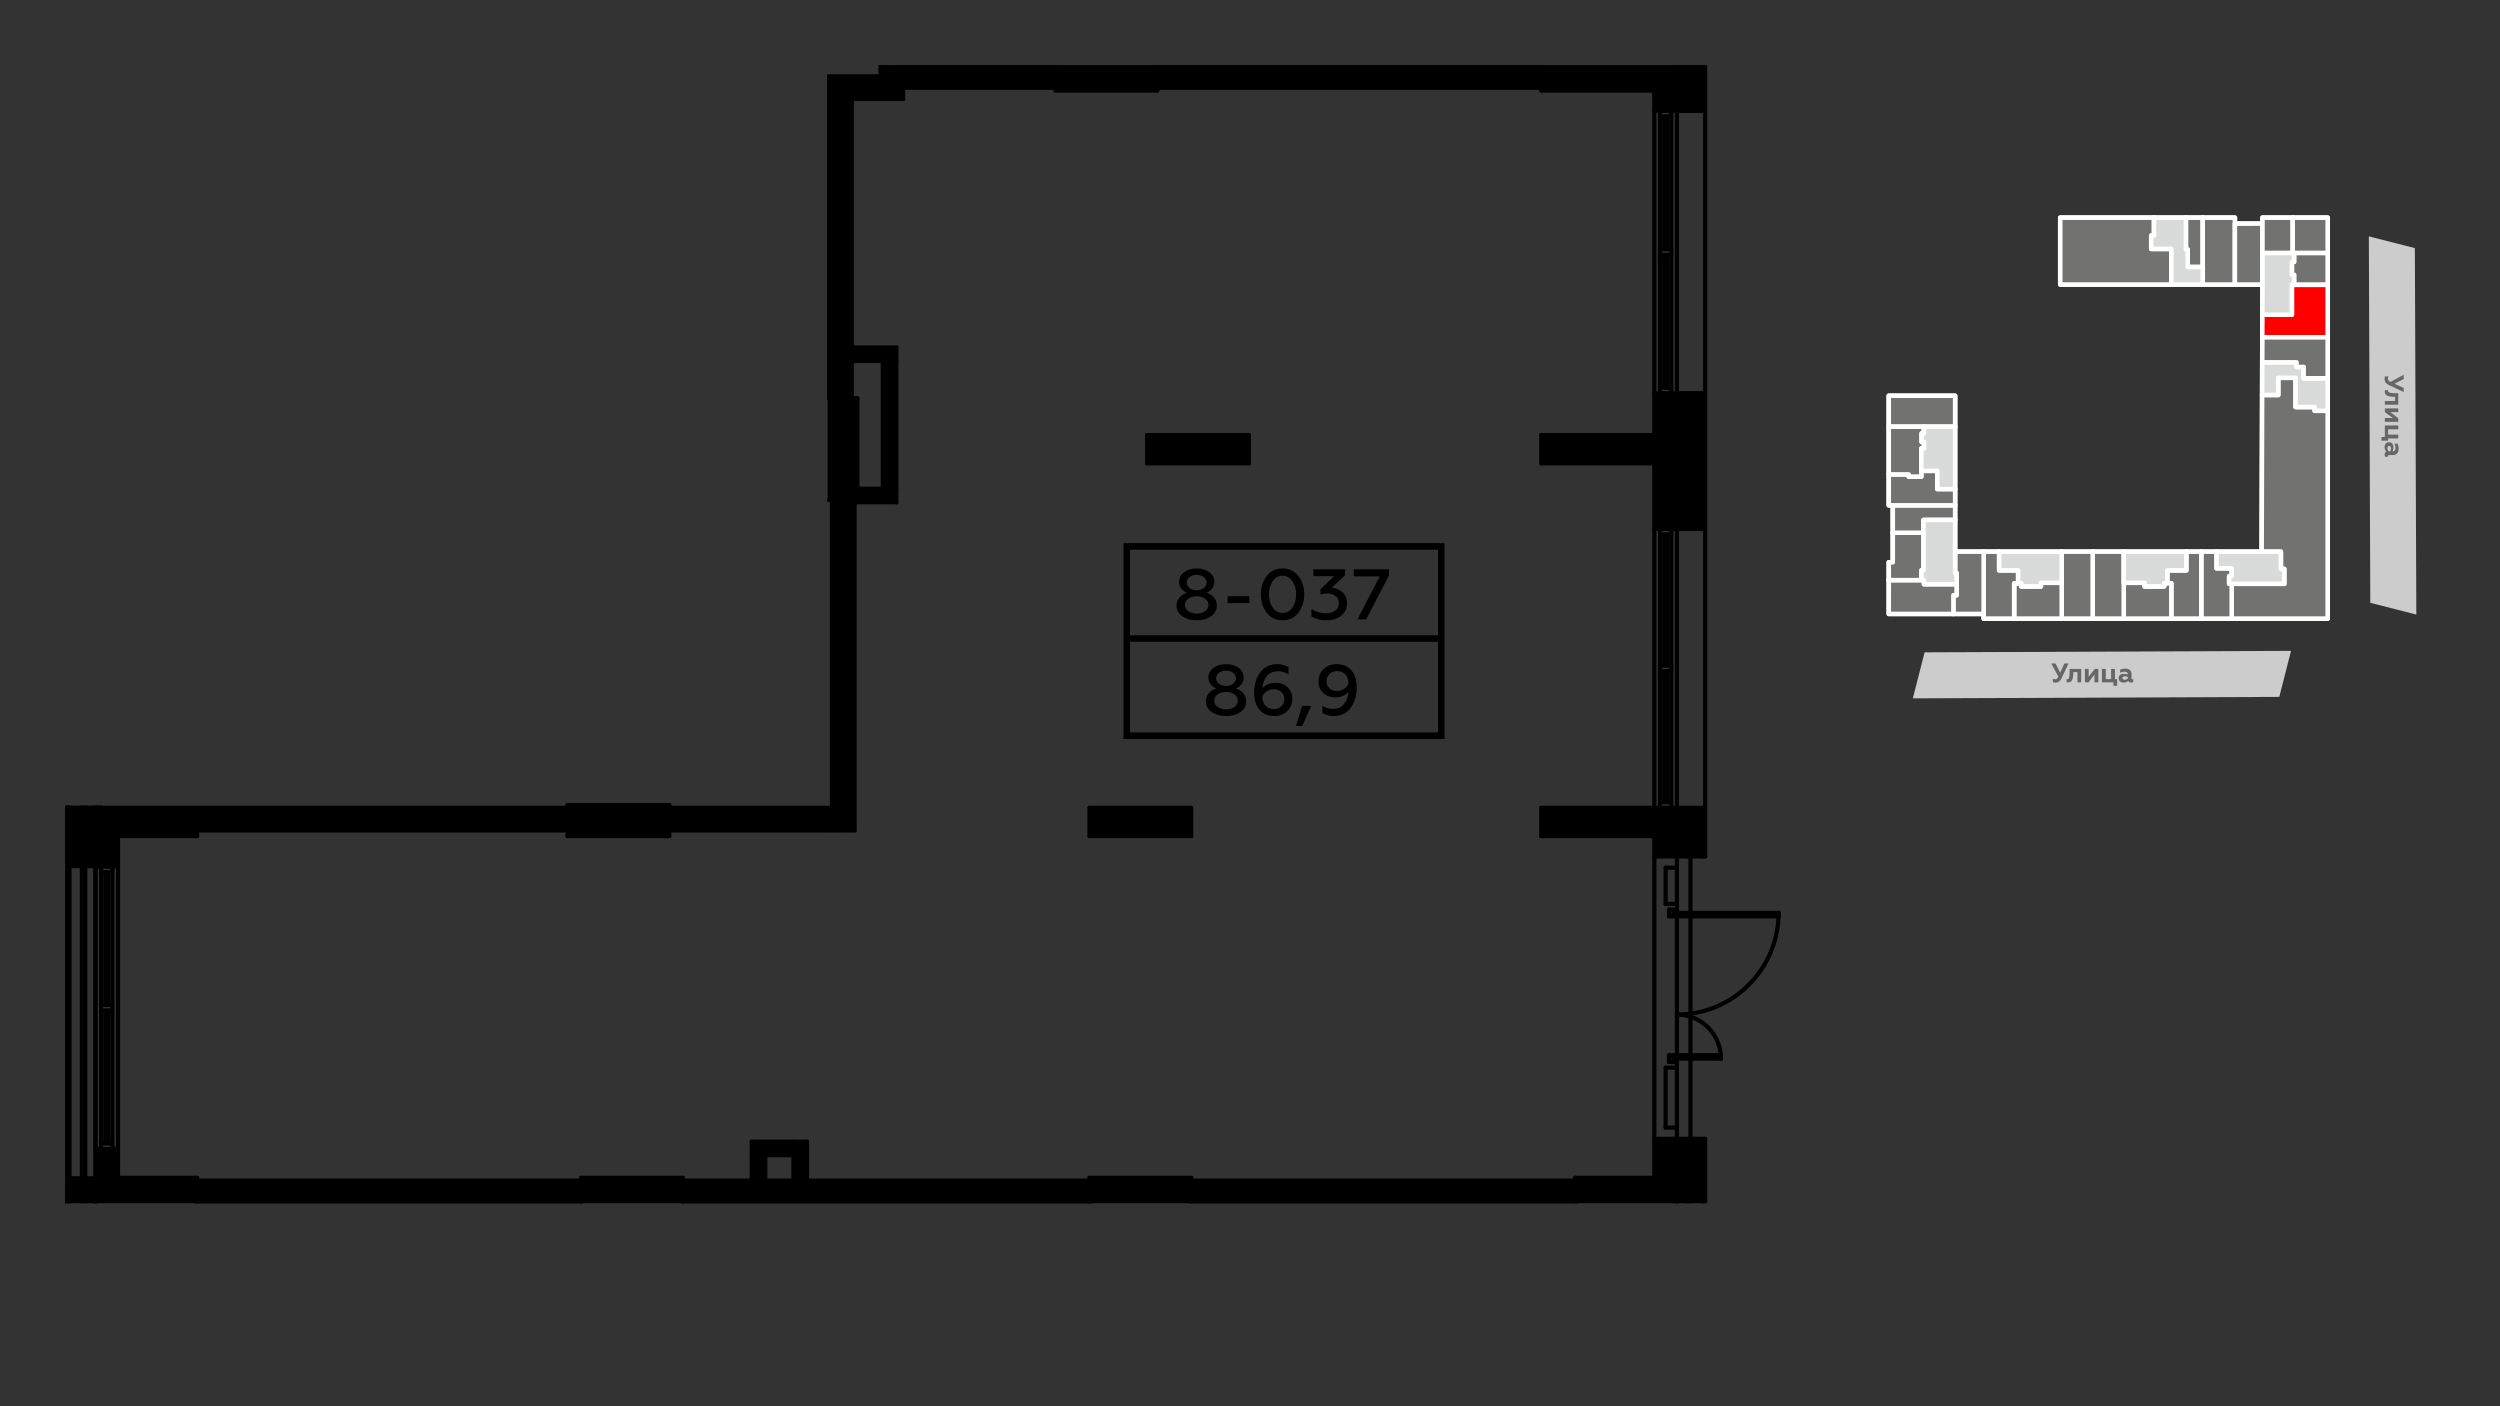 <?xml version="1.0" encoding="UTF-8"?>
<!DOCTYPE svg PUBLIC "-//W3C//DTD SVG 1.1//EN" "http://www.w3.org/Graphics/SVG/1.1/DTD/svg11.dtd">
<!-- Creator: CorelDRAW 2020 (64-Bit) -->
<svg xmlns="http://www.w3.org/2000/svg" xml:space="preserve" width="100%" height="100%" version="1.1" style="shape-rendering:geometricPrecision; text-rendering:geometricPrecision; image-rendering:optimizeQuality; fill-rule:evenodd; clip-rule:evenodd"
viewBox="0 0 13933.7 7837.7"
 xmlns:xlink="http://www.w3.org/1999/xlink"
 xmlns:xodm="http://www.corel.com/coreldraw/odm/2003">
 <rect x="0" y="0" width="13933.7" height="7837.7" fill="#333333" stroke="none"/>
 <defs>
  <style type="text/css">
   <![CDATA[
    .str4 {stroke:white;stroke-width:25.4;stroke-linecap:round;stroke-linejoin:round;stroke-miterlimit:7.661}
    .str3 {stroke:white;stroke-width:25.4;stroke-linecap:round;stroke-linejoin:round;stroke-miterlimit:7.661}
    .str0 {stroke:black;stroke-width:17.7;stroke-miterlimit:22.926}
    .str2 {stroke:black;stroke-width:17.7;stroke-linecap:round;stroke-linejoin:round;stroke-miterlimit:22.926}
    .str1 {stroke:black;stroke-width:17.7;stroke-linecap:round;stroke-linejoin:round;stroke-miterlimit:22.926}
    .fil4 {fill:none}
    .fil1 {fill:black}
    .fil5 {fill:#727271}
    .fil6 {fill:#727271}
    .fil2 {fill:#CCCCCC}
    .fil8 {fill:#D9DADA}
    .fil7 {fill:red}
    .fil0 {fill:black;fill-rule:nonzero}
    .fil3 {fill:#666666;fill-rule:nonzero}
   ]]>
  </style>
 </defs>
 <g id="Слой_x0020_1">
  <g id="_2282981642752">
   <g>
    <g>
     <path class="fil0" d="M8032.85 3063.42l-1752.74 0 0 -36.2 1752.74 0 18.17 18.1 -18.17 18.1zm0 -36.2l18.17 0 0 18.1 -18.17 -18.1zm-18.17 1073.44l0 -1055.34 36.34 0 0 1055.34 -18.17 18.1 -18.17 -18.1zm36.34 0l0 18.1 -18.17 0 18.17 -18.1zm-1770.91 -18.1l1752.74 0 0 36.2 -1752.74 0 -18.17 -18.1 18.17 -18.1zm0 36.2l-18.17 0 0 -18.1 18.17 18.1zm18.17 -1073.44l0 1055.34 -36.34 0 0 -1055.34 18.17 -18.1 18.17 18.1zm-36.34 0l0 -18.1 18.17 0 -18.17 18.1z"/>
    </g>
    <path class="fil0" d="M6724.83 3303.84c26.28,-11.15 43.12,-33.07 43.12,-60.56 0,-22.31 -9.44,-40.24 -27.92,-54.18 -18.47,-13.95 -41.87,-21.12 -70.21,-21.12 -28.33,0 -52.14,7.17 -70.61,21.12 -18.47,13.94 -27.92,31.87 -27.92,54.18 0,27.49 16.84,49.41 43.52,60.56 -34.48,11.16 -57.48,37.06 -57.48,70.53 0,25.5 10.67,45.82 32.44,60.56 21.76,14.74 48.45,22.31 80.05,22.31 31.61,0 58.3,-7.57 79.65,-22.31 21.76,-14.74 32.44,-35.06 32.44,-60.56 0,-33.47 -22.59,-59.37 -57.08,-70.53zm-55.01 -14.34c-31.6,0 -55.42,-17.53 -55.42,-42.63 0,-25.1 23.82,-42.63 55.42,-42.63 31.21,0 55.01,17.53 55.01,42.63 0,25.1 -23.8,42.63 -55.01,42.63zm65.69 82.08c0,13.94 -6.15,25.5 -18.88,34.66 -12.73,9.16 -28.33,13.95 -46.81,13.95 -18.47,0 -34.48,-4.79 -47.2,-13.95 -12.74,-9.16 -18.89,-20.72 -18.89,-34.66 0,-13.95 6.15,-25.5 18.89,-34.67 12.72,-9.16 28.32,-13.54 47.2,-13.54 18.89,0 34.49,4.38 46.81,13.54 12.73,9.17 18.88,20.72 18.88,34.67z"/>
    <polygon id="1" class="fil0" points="6962.95,3361.62 6962.95,3322.97 6841.85,3322.97 6841.85,3361.62 "/>
    <path id="2" class="fil0" d="M7148.12 3457.24c36.53,0 66.09,-13.95 87.85,-41.84 22.17,-28.28 33.25,-62.55 33.25,-102.79 0,-40.24 -11.08,-74.11 -33.25,-102.4 -21.76,-28.29 -51.32,-42.23 -87.85,-42.23 -36.54,0 -65.69,13.94 -87.87,42.23 -21.76,28.29 -32.84,62.16 -32.84,102.4 0,40.24 11.08,74.51 32.84,102.79 22.18,27.89 51.33,41.84 87.87,41.84zm0 -41.04c-22.59,0 -40.65,-9.96 -54.62,-29.88 -13.95,-20.32 -20.93,-44.63 -20.93,-73.71 0,-29.09 6.98,-53.39 20.93,-73.31 13.97,-20.32 32.03,-30.28 54.62,-30.28 22.57,0 41.05,9.96 55.01,29.88 13.95,19.92 20.94,44.62 20.94,73.71 0,29.08 -6.99,53.79 -20.94,73.71 -13.96,19.92 -32.44,29.88 -55.01,29.88z"/>
    <path id="3" class="fil0" d="M7395.26 3457.24c32.03,0 58.7,-8.77 80.05,-26.3 21.76,-17.53 32.44,-40.64 32.44,-69.32 0,-24.31 -8.21,-44.23 -25.05,-59.77 -16.83,-15.54 -36.54,-24.7 -59.94,-27.09l73.49 -68.53 0 -33.07 -176.12 0 0 38.25 116.18 0 -77.18 72.51 0 29.88c11.49,-4.38 23.82,-6.37 36.54,-6.37 40.64,0 66.5,22.31 66.5,54.19 0,17.13 -6.97,31.07 -20.52,41.43 -13.55,9.96 -29.56,15.14 -48.85,15.14 -32.03,0 -59.94,-8.36 -83.34,-24.7l0 42.63c22.99,13.95 51.72,21.12 85.8,21.12z"/>
    <polygon id="4" class="fil0" points="7614.08,3452.06 7741.35,3207.03 7741.35,3173.16 7545.11,3173.16 7545.11,3212.6 7690.03,3212.6 7565.64,3452.06 "/>
    <path class="fil0" d="M6888.43 3837.44c26.28,-11.15 43.11,-33.07 43.11,-60.56 0,-22.31 -9.43,-40.24 -27.91,-54.18 -18.48,-13.95 -41.88,-21.12 -70.21,-21.12 -28.33,0 -52.14,7.17 -70.62,21.12 -18.46,13.94 -27.91,31.87 -27.91,54.18 0,27.49 16.84,49.41 43.51,60.56 -34.47,11.16 -57.47,37.06 -57.47,70.53 0,25.5 10.67,45.82 32.43,60.56 21.77,14.74 48.45,22.31 80.06,22.31 31.61,0 58.3,-7.57 79.65,-22.31 21.76,-14.74 32.44,-35.06 32.44,-60.56 0,-33.47 -22.59,-59.37 -57.08,-70.53zm-55.01 -14.34c-31.61,0 -55.42,-17.53 -55.42,-42.63 0,-25.1 23.81,-42.63 55.42,-42.63 31.21,0 55.01,17.53 55.01,42.63 0,25.1 -23.8,42.63 -55.01,42.63zm65.69 82.08c0,13.94 -6.16,25.5 -18.88,34.66 -12.74,9.16 -28.34,13.95 -46.81,13.95 -18.47,0 -34.48,-4.79 -47.21,-13.95 -12.73,-9.16 -18.88,-20.72 -18.88,-34.66 0,-13.95 6.15,-25.5 18.88,-34.67 12.73,-9.16 28.33,-13.54 47.21,-13.54 18.88,0 34.49,4.38 46.81,13.54 12.72,9.17 18.88,20.72 18.88,34.67z"/>
    <path id="1" class="fil0" d="M7101.92 3990.84c28.74,0 52.55,-8.77 71.84,-26.7 19.3,-17.92 29.15,-41.43 29.15,-69.72 0,-26.7 -9.02,-47.81 -26.69,-64.15 -17.65,-16.33 -39.41,-24.7 -65.68,-24.7 -32.84,0 -57.48,10.36 -74.31,31.48 1.23,-26.7 9.03,-49.01 23.4,-67.74 14.78,-18.72 36.13,-27.89 63.64,-27.89 20.94,0 40.64,5.98 58.29,17.53l0 -39.84c-18.06,-11.55 -39,-17.53 -63.22,-17.53 -40.23,0 -71.84,15.14 -94.42,45.82 -22.59,30.28 -34.08,67.73 -34.08,112.75 0,41.04 9.85,72.92 29.56,96.03 20.12,23.11 47.62,34.66 82.52,34.66zm-2.87 -38.65c-37.78,0 -60.77,-25.5 -64.05,-66.93 3.7,-12.36 11.91,-23.11 23.81,-31.48 12.31,-8.37 25.45,-12.75 39.82,-12.75 16.84,0 31.21,5.18 42.29,15.14 11.49,9.96 17.24,22.71 17.24,39.05 0,16.33 -5.75,30.28 -16.82,41.03 -11.09,10.76 -25.47,15.94 -42.29,15.94z"/>
    <polygon id="2" class="fil0" points="7257.93,4046.22 7308.01,3934.66 7257.11,3934.66 7223.04,4046.22 "/>
    <path id="3" class="fil0" d="M7449.65 3701.58c-28.73,0 -52.96,9.16 -72.25,27.09 -19.3,17.93 -28.74,41.04 -28.74,69.33 0,26.69 8.62,48.21 26.28,64.55 17.65,16.33 39.81,24.3 66.09,24.3 32.85,0 57.48,-10.36 74.31,-31.48 -1.23,26.7 -9.03,49.01 -23.81,67.74 -14.37,18.72 -35.71,27.89 -63.23,27.89 -20.93,0 -40.63,-5.98 -58.3,-17.53l0 39.84c18.08,11.55 39.02,17.53 63.23,17.53 40.24,0 71.85,-15.14 94.43,-45.42 22.57,-30.68 34.07,-68.13 34.07,-113.16 0,-41.03 -9.85,-72.91 -29.96,-96.02 -19.71,-23.11 -47.22,-34.66 -82.12,-34.66zm2.88 38.65c37.76,0 60.76,25.5 64.04,66.93 -3.69,12.35 -11.9,23.11 -24.22,31.48 -11.91,8.37 -25.04,12.75 -39.41,12.75 -16.84,0 -31.2,-4.78 -42.7,-14.74 -11.09,-9.96 -16.84,-23.11 -16.84,-39.45 0,-16.33 5.75,-29.88 16.84,-40.64 11.09,-10.75 25.45,-16.33 42.29,-16.33z"/>
    <g>
     <polygon class="fil0" points="8032.84,3576.85 6280.12,3576.85 6280.12,3540.65 8032.84,3540.65 "/>
    </g>
   </g>
   <g>
    <path class="fil0" d="M9346.34 2413.2c6.41,0 11.62,5.21 11.62,11.62 0,6.41 -5.21,11.62 -11.62,11.62l0 -23.24zm-755.53 0l755.53 0 0 23.24 -755.53 0 0 -23.24zm0 23.24c-6.41,0 -11.62,-5.21 -11.62,-11.62 0,-6.41 5.21,-11.62 11.62,-11.62l0 23.24z"/>
   </g>
   <g>
    <path class="fil0" d="M9346.34 2570.61c6.41,0 11.62,5.21 11.62,11.62 0,6.41 -5.21,11.62 -11.62,11.62l0 -23.24zm-755.53 0l755.53 0 0 23.24 -755.53 0 0 -23.24zm0 23.24c-6.41,0 -11.62,-5.21 -11.62,-11.62 0,-6.41 5.21,-11.62 11.62,-11.62l0 23.24z"/>
   </g>
   <g>
    <path class="fil0" d="M9503.74 4490.9c6.41,0 11.62,5.21 11.62,11.62 0,6.41 -5.21,11.62 -11.62,11.62l0 -23.24zm-912.93 0l912.93 0 0 23.24 -912.93 0 0 -23.24zm0 23.24c-6.41,0 -11.62,-5.21 -11.62,-11.62 0,-6.41 5.21,-11.62 11.62,-11.62l0 23.24z"/>
   </g>
   <g>
    <path class="fil0" d="M9346.34 4648.3c6.41,0 11.62,5.21 11.62,11.62 0,6.41 -5.21,11.62 -11.62,11.62l0 -23.24zm-755.53 0l755.53 0 0 23.24 -755.53 0 0 -23.24zm0 23.24c-6.41,0 -11.62,-5.21 -11.62,-11.62 0,-6.41 5.21,-11.62 11.62,-11.62l0 23.24z"/>
   </g>
   <g>
    <path class="fil0" d="M8602.43 4659.92c0,6.41 -5.21,11.62 -11.62,11.62 -6.41,0 -11.62,-5.21 -11.62,-11.62l23.24 0zm0 -157.4l0 157.4 -23.24 0 0 -157.4 23.24 0zm-23.24 0c0,-6.41 5.21,-11.62 11.62,-11.62 6.41,0 11.62,5.21 11.62,11.62l-23.24 0z"/>
   </g>
   <g>
    <path class="fil0" d="M1086.89 4502.52c0,-6.41 5.21,-11.62 11.62,-11.62 6.41,0 11.62,5.21 11.62,11.62l-23.24 0zm0 157.4l0 -157.4 23.24 0 0 157.4 -23.24 0zm23.24 0c0,6.41 -5.21,11.62 -11.62,11.62 -6.41,0 -11.62,-5.21 -11.62,-11.62l23.24 0z"/>
   </g>
   <g>
    <path class="fil0" d="M531.86 4671.54c-6.41,0 -11.62,-5.21 -11.62,-11.62 0,-6.41 5.21,-11.62 11.62,-11.62l0 23.24zm566.65 0l-566.65 0 0 -23.24 566.65 0 0 23.24zm0 -23.24c6.41,0 11.62,5.21 11.62,11.62 0,6.41 -5.21,11.62 -11.62,11.62l0 -23.24z"/>
   </g>
   <path class="fil0" d="M8768.08 6564.49c0,-6.41 5.2,-11.62 11.61,-11.62 6.42,0 11.62,5.21 11.62,11.62l0 141.66 -23.23 0 0 -141.66z"/>
   <g>
    <path class="fil0" d="M9346.34 6552.86c6.41,0 11.62,5.21 11.62,11.62 0,6.41 -5.21,11.62 -11.62,11.62l0 -23.24zm-566.65 0l566.65 0 0 23.24 -566.65 0 0 -23.24zm0 23.24c-6.41,0 -11.62,-5.21 -11.62,-11.62 0,-6.41 5.21,-11.62 11.62,-11.62l0 23.24z"/>
   </g>
   <path class="fil0" d="M6060.78 6564.49c0,-6.41 5.2,-11.62 11.61,-11.62 6.42,0 11.62,5.21 11.62,11.62l0 141.66 -23.23 0 0 -141.66z"/>
   <path class="fil0" d="M6627.41 6706.15l0 -141.66c0,-6.41 5.2,-11.62 11.62,-11.62 6.41,0 11.61,5.21 11.61,11.62l0 141.66 -23.23 0z"/>
   <g>
    <path class="fil0" d="M6639.04 6552.86c6.41,0 11.62,5.21 11.62,11.62 0,6.41 -5.21,11.62 -11.62,11.62l0 -23.24zm-566.65 0l566.65 0 0 23.24 -566.65 0 0 -23.24zm0 23.24c-6.41,0 -11.62,-5.21 -11.62,-11.62 0,-6.41 5.21,-11.62 11.62,-11.62l0 23.24z"/>
   </g>
   <path class="fil0" d="M3227.54 6564.49c0,-6.41 5.21,-11.62 11.62,-11.62 6.41,0 11.61,5.21 11.61,11.62l0 141.66 -23.23 0 0 -141.66z"/>
   <path class="fil0" d="M3794.2 6706.15l0 -141.66c0,-6.41 5.2,-11.62 11.61,-11.62 6.42,0 11.62,5.21 11.62,11.62l0 141.66 -23.23 0z"/>
   <g>
    <path class="fil0" d="M3805.81 6552.86c6.41,0 11.62,5.21 11.62,11.62 0,6.41 -5.21,11.62 -11.62,11.62l0 -23.24zm-566.64 0l566.64 0 0 23.24 -566.64 0 0 -23.24zm0 23.24c-6.41,0 -11.62,-5.21 -11.62,-11.62 0,-6.41 5.21,-11.62 11.62,-11.62l0 23.24z"/>
   </g>
   <g>
    <path class="fil0" d="M531.86 6576.1c-6.41,0 -11.62,-5.21 -11.62,-11.62 0,-6.41 5.21,-11.62 11.62,-11.62l0 23.24zm566.65 0l-566.65 0 0 -23.24 566.65 0 0 23.24zm0 -23.24c6.41,0 11.62,5.21 11.62,11.62 0,6.41 -5.21,11.62 -11.62,11.62l0 -23.24z"/>
   </g>
   <path class="fil0" d="M1086.9 6706.15l0 -141.66c0,-6.41 5.2,-11.62 11.61,-11.62 6.42,0 11.62,5.21 11.62,11.62l0 141.66 -23.23 0z"/>
   <g>
    <path class="fil0" d="M3151.99 4486.78c0,-6.41 5.21,-11.62 11.62,-11.62 6.41,0 11.62,5.21 11.62,11.62l-23.24 0zm0 173.14l0 -173.14 23.24 0 0 173.14 -23.24 0zm23.24 0c0,6.41 -5.21,11.62 -11.62,11.62 -6.41,0 -11.62,-5.21 -11.62,-11.62l23.24 0z"/>
   </g>
   <g>
    <path class="fil0" d="M3741.88 4659.92c0,6.41 -5.21,11.62 -11.62,11.62 -6.41,0 -11.62,-5.21 -11.62,-11.62l23.24 0zm0 -173.14l0 173.14 -23.24 0 0 -173.14 23.24 0zm-23.24 0c0,-6.41 5.21,-11.62 11.62,-11.62 6.41,0 11.62,5.21 11.62,11.62l-23.24 0z"/>
   </g>
   <g>
    <path class="fil0" d="M6060.77 4502.52c0,-6.41 5.21,-11.62 11.62,-11.62 6.41,0 11.62,5.21 11.62,11.62l-23.24 0zm0 157.4l0 -157.4 23.24 0 0 157.4 -23.24 0zm23.24 0c0,6.41 -5.21,11.62 -11.62,11.62 -6.41,0 -11.62,-5.21 -11.62,-11.62l23.24 0z"/>
   </g>
   <g>
    <path class="fil0" d="M6650.66 4659.92c0,6.41 -5.21,11.62 -11.62,11.62 -6.41,0 -11.62,-5.21 -11.62,-11.62l23.24 0zm0 -157.4l0 157.4 -23.24 0 0 -157.4 23.24 0zm-23.24 0c0,-6.41 5.21,-11.62 11.62,-11.62 6.41,0 11.62,5.21 11.62,11.62l-23.24 0z"/>
   </g>
   <g>
    <path class="fil0" d="M6639.04 4490.9c6.41,0 11.62,5.21 11.62,11.62 0,6.41 -5.21,11.62 -11.62,11.62l0 -23.24zm-566.65 0l566.65 0 0 23.24 -566.65 0 0 -23.24zm0 23.24c-6.41,0 -11.62,-5.21 -11.62,-11.62 0,-6.41 5.21,-11.62 11.62,-11.62l0 23.24z"/>
   </g>
   <g>
    <path class="fil0" d="M6381.99 2424.82c0,-6.41 5.21,-11.62 11.62,-11.62 6.41,0 11.62,5.21 11.62,11.62l-23.24 0zm0 157.41l0 -157.41 23.24 0 0 157.41 -23.24 0zm23.24 0c0,6.41 -5.21,11.62 -11.62,11.62 -6.41,0 -11.62,-5.21 -11.62,-11.62l23.24 0z"/>
   </g>
   <g>
    <path class="fil0" d="M6393.61 2593.85c-6.41,0 -11.62,-5.21 -11.62,-11.62 0,-6.41 5.21,-11.62 11.62,-11.62l0 23.24zm566.64 0l-566.64 0 0 -23.24 566.64 0 0 23.24zm0 -23.24c6.41,0 11.62,5.21 11.62,11.62 0,6.41 -5.21,11.62 -11.62,11.62l0 -23.24z"/>
   </g>
   <g>
    <path class="fil0" d="M6971.87 2582.23c0,6.41 -5.21,11.62 -11.62,11.62 -6.41,0 -11.62,-5.21 -11.62,-11.62l23.24 0zm0 -157.41l0 157.41 -23.24 0 0 -157.41 23.24 0zm-23.24 0c0,-6.41 5.21,-11.62 11.62,-11.62 6.41,0 11.62,5.21 11.62,11.62l-23.24 0z"/>
   </g>
   <g>
    <path class="fil0" d="M6960.25 2413.2c6.41,0 11.62,5.21 11.62,11.62 0,6.41 -5.21,11.62 -11.62,11.62l0 -23.24zm-566.64 0l566.64 0 0 23.24 -566.64 0 0 -23.24zm0 23.24c-6.41,0 -11.62,-5.21 -11.62,-11.62 0,-6.41 5.21,-11.62 11.62,-11.62l0 23.24z"/>
   </g>
   <g>
    <path class="fil0" d="M9346.34 492.91c6.41,0 11.62,5.21 11.62,11.62 0,6.41 -5.21,11.62 -11.62,11.62l0 -23.24zm-755.53 0l755.53 0 0 23.24 -755.53 0 0 -23.24zm0 23.24c-6.41,0 -11.62,-5.21 -11.62,-11.62 0,-6.41 5.21,-11.62 11.62,-11.62l0 23.24z"/>
   </g>
   <path class="fil0" d="M8602.44 504.52c0,6.42 -5.2,11.62 -11.62,11.62 -6.41,0 -11.61,-5.2 -11.61,-11.62l0 -141.66 23.23 0 0 141.66z"/>
   <path class="fil0" d="M5895.12 362.86l0 141.66c0,6.42 -5.21,11.62 -11.62,11.62 -6.41,0 -11.62,-5.2 -11.62,-11.62l0 -141.66 23.24 0z"/>
   <g>
    <path class="fil0" d="M5883.51 516.15c-6.41,0 -11.62,-5.21 -11.62,-11.62 0,-6.41 5.21,-11.62 11.62,-11.62l0 23.24zm566.64 0l-566.64 0 0 -23.24 566.64 0 0 23.24zm0 -23.24c6.41,0 11.62,5.21 11.62,11.62 0,6.41 -5.21,11.62 -11.62,11.62l0 -23.24z"/>
   </g>
   <path class="fil0" d="M6461.77 504.52c0,6.42 -5.2,11.62 -11.61,11.62 -6.42,0 -11.62,-5.2 -11.62,-11.62l0 -141.66 23.23 0 0 141.66z"/>
   <g>
    <path class="fil0" d="M3163.61 4498.4c-6.41,0 -11.62,-5.21 -11.62,-11.62 0,-6.41 5.21,-11.62 11.62,-11.62l0 23.24zm566.65 0l-566.65 0 0 -23.24 566.65 0 0 23.24zm0 -23.24c6.41,0 11.62,5.21 11.62,11.62 0,6.41 -5.21,11.62 -11.62,11.62l0 -23.24z"/>
   </g>
   <g>
    <path class="fil0" d="M4621.15 4490.9c6.41,0 11.62,5.21 11.62,11.62 0,6.41 -5.21,11.62 -11.62,11.62l0 -23.24zm-4089.29 0l4089.29 0 0 23.24 -4089.29 0 0 -23.24zm0 23.24c-6.41,0 -11.62,-5.21 -11.62,-11.62 0,-6.41 5.21,-11.62 11.62,-11.62l0 23.24z"/>
   </g>
   <g>
    <path class="fil0" d="M646.16 4659.92c0,-6.41 5.21,-11.62 11.62,-11.62 6.41,0 11.62,5.21 11.62,11.62l-23.24 0zm0 1967.52l0 -1967.52 23.24 0 0 1967.52 -23.24 0zm23.24 0c0,6.41 -5.21,11.62 -11.62,11.62 -6.41,0 -11.62,-5.21 -11.62,-11.62l23.24 0z"/>
   </g>
   <g>
    <path class="fil0" d="M657.78 6392.31c6.41,0 11.62,5.21 11.62,11.62 0,6.41 -5.21,11.62 -11.62,11.62l0 -23.24zm-125.8 0l125.8 0 0 23.24 -125.8 0 0 -23.24zm0 23.24c-6.41,0 -11.62,-5.21 -11.62,-11.62 0,-6.41 5.21,-11.62 11.62,-11.62l0 23.24z"/>
   </g>
   <g>
    <path class="fil0" d="M657.78 4818.3c6.41,0 11.62,5.21 11.62,11.62 0,6.41 -5.21,11.62 -11.62,11.62l0 -23.24zm-125.8 0l125.8 0 0 23.24 -125.8 0 0 -23.24zm0 23.24c-6.41,0 -11.62,-5.21 -11.62,-11.62 0,-6.41 5.21,-11.62 11.62,-11.62l0 23.24z"/>
   </g>
   <g>
    <path class="fil0" d="M9503.74 4761.63c6.41,0 11.62,5.21 11.62,11.62 0,6.41 -5.21,11.62 -11.62,11.62l0 -23.24zm-283.32 0l283.32 0 0 23.24 -283.32 0 0 -23.24zm0 23.24c-6.41,0 -11.62,-5.21 -11.62,-11.62 0,-6.41 5.21,-11.62 11.62,-11.62l0 23.24z"/>
   </g>
   <g>
    <path class="fil0" d="M9503.74 6335.65c6.41,0 11.62,5.21 11.62,11.62 0,6.41 -5.21,11.62 -11.62,11.62l0 -23.24zm-283.32 0l283.32 0 0 23.24 -283.32 0 0 -23.24zm0 23.24c-6.41,0 -11.62,-5.21 -11.62,-11.62 0,-6.41 5.21,-11.62 11.62,-11.62l0 23.24z"/>
   </g>
   <g>
    <path class="fil0" d="M9503.74 2935.78c6.41,0 11.62,5.21 11.62,11.62 0,6.41 -5.21,11.62 -11.62,11.62l0 -23.24zm-283.32 0l283.32 0 0 23.24 -283.32 0 0 -23.24zm0 23.24c-6.41,0 -11.62,-5.21 -11.62,-11.62 0,-6.41 5.21,-11.62 11.62,-11.62l0 23.24z"/>
   </g>
   <g>
    <path class="fil0" d="M9232.04 2424.82c0,6.41 -5.21,11.62 -11.62,11.62 -6.41,0 -11.62,-5.21 -11.62,-11.62l23.24 0zm0 -1920.29l0 1920.29 -23.24 0 0 -1920.29 23.24 0zm-23.24 0c0,-6.41 5.21,-11.62 11.62,-11.62 6.41,0 11.62,5.21 11.62,11.62l-23.24 0z"/>
   </g>
   <g>
    <path class="fil0" d="M9503.74 606.24c6.41,0 11.62,5.21 11.62,11.62 0,6.41 -5.21,11.62 -11.62,11.62l0 -23.24zm-283.32 0l283.32 0 0 23.24 -283.32 0 0 -23.24zm0 23.24c-6.41,0 -11.62,-5.21 -11.62,-11.62 0,-6.41 5.21,-11.62 11.62,-11.62l0 23.24z"/>
   </g>
   <g>
    <path class="fil0" d="M9503.74 2180.25c6.41,0 11.62,5.21 11.62,11.62 0,6.41 -5.21,11.62 -11.62,11.62l0 -23.24zm-283.32 0l283.32 0 0 23.24 -283.32 0 0 -23.24zm0 23.24c-6.41,0 -11.62,-5.21 -11.62,-11.62 0,-6.41 5.21,-11.62 11.62,-11.62l0 23.24z"/>
   </g>
   <g>
    <path class="fil0" d="M4621.15 4616.82c6.41,0 11.62,5.21 11.62,11.62 0,6.41 -5.21,11.62 -11.62,11.62l0 -23.24zm-890.89 0l890.89 0 0 23.24 -890.89 0 0 -23.24zm0 23.24c-6.41,0 -11.62,-5.21 -11.62,-11.62 0,-6.41 5.21,-11.62 11.62,-11.62l0 23.24z"/>
   </g>
   <g>
    <path class="fil0" d="M4632.77 4628.44c0,6.41 -5.21,11.62 -11.62,11.62 -6.41,0 -11.62,-5.21 -11.62,-11.62l23.24 0zm0 -125.92l0 125.92 -23.24 0 0 -125.92 23.24 0zm-23.24 0c0,-6.41 5.21,-11.62 11.62,-11.62 6.41,0 11.62,5.21 11.62,11.62l-23.24 0z"/>
   </g>
   <g>
    <path class="fil0" d="M3163.61 4616.82c6.41,0 11.62,5.21 11.62,11.62 0,6.41 -5.21,11.62 -11.62,11.62l0 -23.24zm-2065.1 0l2065.1 0 0 23.24 -2065.1 0 0 -23.24zm0 23.24c-6.41,0 -11.62,-5.21 -11.62,-11.62 0,-6.41 5.21,-11.62 11.62,-11.62l0 23.24z"/>
   </g>
   <path class="fil0" d="M5033.54 374.48c-6.41,0 -11.62,-5.21 -11.62,-11.62l873.2 0c0,6.41 -5.21,11.62 -11.62,11.62l-849.96 0z"/>
   <g>
    <path class="fil0" d="M5883.51 477.17c6.41,0 11.62,5.21 11.62,11.62 0,6.41 -5.21,11.62 -11.62,11.62l0 -23.24zm-849.97 0l849.97 0 0 23.24 -849.97 0 0 -23.24zm0 23.24c-6.41,0 -11.62,-5.21 -11.62,-11.62 0,-6.41 5.21,-11.62 11.62,-11.62l0 23.24z"/>
   </g>
   <g>
    <path class="fil0" d="M8590.81 477.17c6.41,0 11.62,5.21 11.62,11.62 0,6.41 -5.21,11.62 -11.62,11.62l0 -23.24zm-2140.66 0l2140.66 0 0 23.24 -2140.66 0 0 -23.24zm0 23.24c-6.41,0 -11.62,-5.21 -11.62,-11.62 0,-6.41 5.21,-11.62 11.62,-11.62l0 23.24z"/>
   </g>
   <path class="fil0" d="M6450.16 374.48c-6.42,0 -11.62,-5.21 -11.62,-11.62l2163.9 0c0,6.41 -5.2,11.62 -11.62,11.62l-2140.66 0z"/>
   <g>
    <path class="fil0" d="M1098.51 6591.84c-6.41,0 -11.62,-5.21 -11.62,-11.62 0,-6.41 5.21,-11.62 11.62,-11.62l0 23.24zm2140.66 0l-2140.66 0 0 -23.24 2140.66 0 0 23.24zm0 -23.24c6.41,0 11.62,5.21 11.62,11.62 0,6.41 -5.21,11.62 -11.62,11.62l0 -23.24z"/>
   </g>
   <path class="fil0" d="M3239.16 6694.54c6.41,0 11.61,5.2 11.61,11.61l-2163.87 0c0,-6.41 5.2,-11.61 11.61,-11.61l2140.65 0z"/>
   <g>
    <path class="fil0" d="M3805.81 6591.84c-6.41,0 -11.62,-5.21 -11.62,-11.62 0,-6.41 5.21,-11.62 11.62,-11.62l0 23.24zm2266.58 0l-2266.58 0 0 -23.24 2266.58 0 0 23.24zm0 -23.24c6.41,0 11.62,5.21 11.62,11.62 0,6.41 -5.21,11.62 -11.62,11.62l0 -23.24z"/>
   </g>
   <path class="fil0" d="M6072.39 6694.54c6.42,0 11.62,5.2 11.62,11.61l-2289.81 0c0,-6.41 5.2,-11.61 11.61,-11.61l2266.58 0z"/>
   <g>
    <path class="fil0" d="M6639.04 6591.84c-6.41,0 -11.62,-5.21 -11.62,-11.62 0,-6.41 5.21,-11.62 11.62,-11.62l0 23.24zm2140.65 0l-2140.65 0 0 -23.24 2140.65 0 0 23.24zm0 -23.24c6.41,0 11.62,5.21 11.62,11.62 0,6.41 -5.21,11.62 -11.62,11.62l0 -23.24z"/>
   </g>
   <path class="fil0" d="M8779.69 6694.54c6.42,0 11.62,5.2 11.62,11.61l-2163.9 0c0,-6.41 5.2,-11.61 11.62,-11.61l2140.66 0z"/>
   <g>
    <path class="fil0" d="M4931.83 2723.89c0,6.41 -5.21,11.62 -11.62,11.62 -6.41,0 -11.62,-5.21 -11.62,-11.62l23.24 0zm0 -711.46l0 711.46 -23.24 0 0 -711.46 23.24 0zm-23.24 0c0,-6.41 5.21,-11.62 11.62,-11.62 6.41,0 11.62,5.21 11.62,11.62l-23.24 0z"/>
   </g>
   <g>
    <path class="fil0" d="M4778.67 2735.51c-6.41,0 -11.62,-5.21 -11.62,-11.62 0,-6.41 5.21,-11.62 11.62,-11.62l0 23.24zm217.09 0l-217.09 0 0 -23.24 217.09 0 0 23.24zm0 -23.24c6.41,0 11.62,5.21 11.62,11.62 0,6.41 -5.21,11.62 -11.62,11.62l0 -23.24z"/>
   </g>
   <g>
    <path class="fil0" d="M4995.76 2787.82c6.41,0 11.62,5.21 11.62,11.62 0,6.41 -5.21,11.62 -11.62,11.62l0 -23.24zm-217.09 0l217.09 0 0 23.24 -217.09 0 0 -23.24zm0 23.24c-6.41,0 -11.62,-5.21 -11.62,-11.62 0,-6.41 5.21,-11.62 11.62,-11.62l0 23.24z"/>
   </g>
   <g>
    <path class="fil0" d="M4767.05 2220.2c0,-6.41 5.21,-11.62 11.62,-11.62 6.41,0 11.62,5.21 11.62,11.62l-23.24 0zm0 579.24l0 -579.24 23.24 0 0 579.24 -23.24 0zm23.24 0c0,6.41 -5.21,11.62 -11.62,11.62 -6.41,0 -11.62,-5.21 -11.62,-11.62l23.24 0z"/>
   </g>
   <g>
    <path class="fil0" d="M4995.76 2000.81c6.41,0 11.62,5.21 11.62,11.62 0,6.41 -5.21,11.62 -11.62,11.62l0 -23.24zm-232.95 0l232.95 0 0 23.24 -232.95 0 0 -23.24zm0 23.24c-6.41,0 -11.62,-5.21 -11.62,-11.62 0,-6.41 5.21,-11.62 11.62,-11.62l0 23.24z"/>
   </g>
   <g>
    <path class="fil0" d="M4751.19 1936.88c0,-6.41 5.21,-11.62 11.62,-11.62 6.41,0 11.62,5.21 11.62,11.62l-23.24 0zm0 75.55l0 -75.55 23.24 0 0 75.55 -23.24 0zm23.24 0c0,6.41 -5.21,11.62 -11.62,11.62 -6.41,0 -11.62,-5.21 -11.62,-11.62l23.24 0z"/>
   </g>
   <g>
    <path class="fil0" d="M4984.14 1936.88c0,-6.41 5.21,-11.62 11.62,-11.62 6.41,0 11.62,5.21 11.62,11.62l-23.24 0zm0 862.56l0 -862.56 23.24 0 0 862.56 -23.24 0zm23.24 0c0,6.41 -5.21,11.62 -11.62,11.62 -6.41,0 -11.62,-5.21 -11.62,-11.62l23.24 0z"/>
   </g>
   <g>
    <path class="fil0" d="M4253.8 6438.56c0,-6.41 5.21,-11.62 11.62,-11.62 6.41,0 11.62,5.21 11.62,11.62l-23.24 0zm0 141.66l0 -141.66 23.24 0 0 141.66 -23.24 0zm23.24 0c0,6.41 -5.21,11.62 -11.62,11.62 -6.41,0 -11.62,-5.21 -11.62,-11.62l23.24 0z"/>
   </g>
   <g>
    <path class="fil0" d="M4201.49 6580.22c0,6.41 -5.21,11.62 -11.62,11.62 -6.41,0 -11.62,-5.21 -11.62,-11.62l23.24 0zm0 -217.21l0 217.21 -23.24 0 0 -217.21 23.24 0zm-23.24 0c0,-6.41 5.21,-11.62 11.62,-11.62 6.41,0 11.62,5.21 11.62,11.62l-23.24 0z"/>
   </g>
   <g>
    <path class="fil0" d="M4422.25 6426.94c6.41,0 11.62,5.21 11.62,11.62 0,6.41 -5.21,11.62 -11.62,11.62l0 -23.24zm-232.38 0l232.38 0 0 23.24 -232.38 0 0 -23.24zm0 23.24c-6.41,0 -11.62,-5.21 -11.62,-11.62 0,-6.41 5.21,-11.62 11.62,-11.62l0 23.24z"/>
   </g>
   <g>
    <path class="fil0" d="M4189.87 6374.63c-6.41,0 -11.62,-5.21 -11.62,-11.62 0,-6.41 5.21,-11.62 11.62,-11.62l0 23.24zm307.93 0l-307.93 0 0 -23.24 307.93 0 0 23.24zm0 -23.24c6.41,0 11.62,5.21 11.62,11.62 0,6.41 -5.21,11.62 -11.62,11.62l0 -23.24z"/>
   </g>
   <g>
    <path class="fil0" d="M4433.87 6580.22c0,6.41 -5.21,11.62 -11.62,11.62 -6.41,0 -11.62,-5.21 -11.62,-11.62l23.24 0zm0 -217.21l0 217.21 -23.24 0 0 -217.21 23.24 0zm-23.24 0c0,-6.41 5.21,-11.62 11.62,-11.62 6.41,0 11.62,5.21 11.62,11.62l-23.24 0z"/>
   </g>
   <g>
    <path class="fil0" d="M4486.18 6363.01c0,-6.41 5.21,-11.62 11.62,-11.62 6.41,0 11.62,5.21 11.62,11.62l-23.24 0zm0 217.21l0 -217.21 23.24 0 0 217.21 -23.24 0zm23.24 0c0,6.41 -5.21,11.62 -11.62,11.62 -6.41,0 -11.62,-5.21 -11.62,-11.62l23.24 0z"/>
   </g>
   <g>
    <path class="fil0" d="M4762.81 1948.5c-6.41,0 -11.62,-5.21 -11.62,-11.62 0,-6.41 5.21,-11.62 11.62,-11.62l0 23.24zm232.95 0l-232.95 0 0 -23.24 232.95 0 0 23.24zm0 -23.24c6.41,0 11.62,5.21 11.62,11.62 0,6.41 -5.21,11.62 -11.62,11.62l0 -23.24z"/>
   </g>
   <g>
    <path class="fil0" d="M4778.67 2208.58c6.41,0 11.62,5.21 11.62,11.62 0,6.41 -5.21,11.62 -11.62,11.62l0 -23.24zm-157.4 0l157.4 0 0 23.24 -157.4 0 0 -23.24zm0 23.24c-6.41,0 -11.62,-5.21 -11.62,-11.62 0,-6.41 5.21,-11.62 11.62,-11.62l0 23.24z"/>
   </g>
   <g>
    <path class="fil0" d="M4621.27 2798.47c-6.41,0 -11.62,-5.21 -11.62,-11.62 0,-6.41 5.21,-11.62 11.62,-11.62l0 23.24zm157.4 0l-157.4 0 0 -23.24 157.4 0 0 23.24zm0 -23.24c6.41,0 11.62,5.21 11.62,11.62 0,6.41 -5.21,11.62 -11.62,11.62l0 -23.24z"/>
   </g>
   <g>
    <path class="fil0" d="M591.07 5632.66c0,-6.41 5.21,-11.62 11.62,-11.62 6.41,0 11.62,5.21 11.62,11.62l-23.24 0zm0 739.79l0 -739.79 23.24 0 0 739.79 -23.24 0zm23.24 0c0,6.41 -5.21,11.62 -11.62,11.62 -6.41,0 -11.62,-5.21 -11.62,-11.62l23.24 0z"/>
   </g>
   <g>
    <path class="fil0" d="M598.57 6372.45c0,6.41 -5.21,11.62 -11.62,11.62 -6.41,0 -11.62,-5.21 -11.62,-11.62l23.24 0zm0 -739.79l0 739.79 -23.24 0 0 -739.79 23.24 0zm-23.24 0c0,-6.41 5.21,-11.62 11.62,-11.62 6.41,0 11.62,5.21 11.62,11.62l-23.24 0z"/>
   </g>
   <g>
    <path class="fil0" d="M591.07 4861.4c0,-6.41 5.21,-11.62 11.62,-11.62 6.41,0 11.62,5.21 11.62,11.62l-23.24 0zm0 739.78l0 -739.78 23.24 0 0 739.78 -23.24 0zm23.24 0c0,6.41 -5.21,11.62 -11.62,11.62 -6.41,0 -11.62,-5.21 -11.62,-11.62l23.24 0z"/>
   </g>
   <g>
    <path class="fil0" d="M598.57 5601.18c0,6.41 -5.21,11.62 -11.62,11.62 -6.41,0 -11.62,-5.21 -11.62,-11.62l23.24 0zm0 -739.78l0 739.78 -23.24 0 0 -739.78 23.24 0zm-23.24 0c0,-6.41 5.21,-11.62 11.62,-11.62 6.41,0 11.62,5.21 11.62,11.62l-23.24 0z"/>
   </g>
   <g>
    <path class="fil0" d="M626.3 4849.78c6.41,0 11.62,5.21 11.62,11.62 0,6.41 -5.21,11.62 -11.62,11.62l0 -23.24zm-62.96 0l62.96 0 0 23.24 -62.96 0 0 -23.24zm0 23.24c-6.41,0 -11.62,-5.21 -11.62,-11.62 0,-6.41 5.21,-11.62 11.62,-11.62l0 23.24z"/>
   </g>
   <g>
    <path class="fil0" d="M626.3 5621.04c6.41,0 11.62,5.21 11.62,11.62 0,6.41 -5.21,11.62 -11.62,11.62l0 -23.24zm-62.96 0l62.96 0 0 23.24 -62.96 0 0 -23.24zm0 23.24c-6.41,0 -11.62,-5.21 -11.62,-11.62 0,-6.41 5.21,-11.62 11.62,-11.62l0 23.24z"/>
   </g>
   <g>
    <path class="fil0" d="M626.3 5589.56c6.41,0 11.62,5.21 11.62,11.62 0,6.41 -5.21,11.62 -11.62,11.62l0 -23.24zm-62.96 0l62.96 0 0 23.24 -62.96 0 0 -23.24zm0 23.24c-6.41,0 -11.62,-5.21 -11.62,-11.62 0,-6.41 5.21,-11.62 11.62,-11.62l0 23.24z"/>
   </g>
   <g>
    <path class="fil0" d="M9287.13 3709.22c0,6.41 -5.21,11.62 -11.62,11.62 -6.41,0 -11.62,-5.21 -11.62,-11.62l23.24 0zm0 -730.34l0 730.34 -23.24 0 0 -730.34 23.24 0zm-23.24 0c0,-6.41 5.21,-11.62 11.62,-11.62 6.41,0 11.62,5.21 11.62,11.62l-23.24 0z"/>
   </g>
   <g>
    <path class="fil0" d="M9279.63 2978.88c0,-6.41 5.21,-11.62 11.62,-11.62 6.41,0 11.62,5.21 11.62,11.62l-23.24 0zm0 730.34l0 -730.34 23.24 0 0 730.34 -23.24 0zm23.24 0c0,6.41 -5.21,11.62 -11.62,11.62 -6.41,0 -11.62,-5.21 -11.62,-11.62l23.24 0z"/>
   </g>
   <g>
    <path class="fil0" d="M9287.13 4471.04c0,6.41 -5.21,11.62 -11.62,11.62 -6.41,0 -11.62,-5.21 -11.62,-11.62l23.24 0zm0 -730.34l0 730.34 -23.24 0 0 -730.34 23.24 0zm-23.24 0c0,-6.41 5.21,-11.62 11.62,-11.62 6.41,0 11.62,5.21 11.62,11.62l-23.24 0z"/>
   </g>
   <g>
    <path class="fil0" d="M9279.63 3740.7c0,-6.41 5.21,-11.62 11.62,-11.62 6.41,0 11.62,5.21 11.62,11.62l-23.24 0zm0 730.34l0 -730.34 23.24 0 0 730.34 -23.24 0zm23.24 0c0,6.41 -5.21,11.62 -11.62,11.62 -6.41,0 -11.62,-5.21 -11.62,-11.62l23.24 0z"/>
   </g>
   <g>
    <path class="fil0" d="M9263.52 4502.52c0,6.41 -5.21,11.62 -11.62,11.62 -6.41,0 -11.62,-5.21 -11.62,-11.62l23.24 0zm0 -1555.12l0 1555.12 -23.24 0 0 -1555.12 23.24 0zm-23.24 0c0,-6.41 5.21,-11.62 11.62,-11.62 6.41,0 11.62,5.21 11.62,11.62l-23.24 0z"/>
   </g>
   <g>
    <path class="fil0" d="M9251.9 4482.66c-6.41,0 -11.62,-5.21 -11.62,-11.62 0,-6.41 5.21,-11.62 11.62,-11.62l0 23.24zm62.96 0l-62.96 0 0 -23.24 62.96 0 0 23.24zm0 -23.24c6.41,0 11.62,5.21 11.62,11.62 0,6.41 -5.21,11.62 -11.62,11.62l0 -23.24z"/>
   </g>
   <g>
    <path class="fil0" d="M9303.24 2947.4c0,-6.41 5.21,-11.62 11.62,-11.62 6.41,0 11.62,5.21 11.62,11.62l-23.24 0zm0 1555.12l0 -1555.12 23.24 0 0 1555.12 -23.24 0zm23.24 0c0,6.41 -5.21,11.62 -11.62,11.62 -6.41,0 -11.62,-5.21 -11.62,-11.62l23.24 0z"/>
   </g>
   <g>
    <path class="fil0" d="M9251.9 3720.84c-6.41,0 -11.62,-5.21 -11.62,-11.62 0,-6.41 5.21,-11.62 11.62,-11.62l0 23.24zm62.96 0l-62.96 0 0 -23.24 62.96 0 0 23.24zm0 -23.24c6.41,0 11.62,5.21 11.62,11.62 0,6.41 -5.21,11.62 -11.62,11.62l0 -23.24z"/>
   </g>
   <g>
    <path class="fil0" d="M9251.9 3752.32c-6.41,0 -11.62,-5.21 -11.62,-11.62 0,-6.41 5.21,-11.62 11.62,-11.62l0 23.24zm62.96 0l-62.96 0 0 -23.24 62.96 0 0 23.24zm0 -23.24c6.41,0 11.62,5.21 11.62,11.62 0,6.41 -5.21,11.62 -11.62,11.62l0 -23.24z"/>
   </g>
   <g>
    <path class="fil0" d="M9287.13 1389.12c0,6.41 -5.21,11.62 -11.62,11.62 -6.41,0 -11.62,-5.21 -11.62,-11.62l23.24 0zm0 -739.78l0 739.78 -23.24 0 0 -739.78 23.24 0zm-23.24 0c0,-6.41 5.21,-11.62 11.62,-11.62 6.41,0 11.62,5.21 11.62,11.62l-23.24 0z"/>
   </g>
   <g>
    <path class="fil0" d="M9279.63 649.34c0,-6.41 5.21,-11.62 11.62,-11.62 6.41,0 11.62,5.21 11.62,11.62l-23.24 0zm0 739.78l0 -739.78 23.24 0 0 739.78 -23.24 0zm23.24 0c0,6.41 -5.21,11.62 -11.62,11.62 -6.41,0 -11.62,-5.21 -11.62,-11.62l23.24 0z"/>
   </g>
   <g>
    <path class="fil0" d="M9287.13 2160.39c0,6.41 -5.21,11.62 -11.62,11.62 -6.41,0 -11.62,-5.21 -11.62,-11.62l23.24 0zm0 -739.79l0 739.79 -23.24 0 0 -739.79 23.24 0zm-23.24 0c0,-6.41 5.21,-11.62 11.62,-11.62 6.41,0 11.62,5.21 11.62,11.62l-23.24 0z"/>
   </g>
   <g>
    <path class="fil0" d="M9279.63 1420.6c0,-6.41 5.21,-11.62 11.62,-11.62 6.41,0 11.62,5.21 11.62,11.62l-23.24 0zm0 739.79l0 -739.79 23.24 0 0 739.79 -23.24 0zm23.24 0c0,6.41 -5.21,11.62 -11.62,11.62 -6.41,0 -11.62,-5.21 -11.62,-11.62l23.24 0z"/>
   </g>
   <g>
    <path class="fil0" d="M9263.52 2191.87c0,6.41 -5.21,11.62 -11.62,11.62 -6.41,0 -11.62,-5.21 -11.62,-11.62l23.24 0zm0 -1574.01l0 1574.01 -23.24 0 0 -1574.01 23.24 0zm-23.24 0c0,-6.41 5.21,-11.62 11.62,-11.62 6.41,0 11.62,5.21 11.62,11.62l-23.24 0z"/>
   </g>
   <g>
    <path class="fil0" d="M9251.9 2172.01c-6.41,0 -11.62,-5.21 -11.62,-11.62 0,-6.41 5.21,-11.62 11.62,-11.62l0 23.24zm62.96 0l-62.96 0 0 -23.24 62.96 0 0 23.24zm0 -23.24c6.41,0 11.62,5.21 11.62,11.62 0,6.41 -5.21,11.62 -11.62,11.62l0 -23.24z"/>
   </g>
   <g>
    <path class="fil0" d="M9303.24 617.86c0,-6.41 5.21,-11.62 11.62,-11.62 6.41,0 11.62,5.21 11.62,11.62l-23.24 0zm0 1574.01l0 -1574.01 23.24 0 0 1574.01 -23.24 0zm23.24 0c0,6.41 -5.21,11.62 -11.62,11.62 -6.41,0 -11.62,-5.21 -11.62,-11.62l23.24 0z"/>
   </g>
   <g>
    <path class="fil0" d="M9251.9 1400.74c-6.41,0 -11.62,-5.21 -11.62,-11.62 0,-6.41 5.21,-11.62 11.62,-11.62l0 23.24zm62.96 0l-62.96 0 0 -23.24 62.96 0 0 23.24zm0 -23.24c6.41,0 11.62,5.21 11.62,11.62 0,6.41 -5.21,11.62 -11.62,11.62l0 -23.24z"/>
   </g>
   <g>
    <path class="fil0" d="M9251.9 1432.22c-6.41,0 -11.62,-5.21 -11.62,-11.62 0,-6.41 5.21,-11.62 11.62,-11.62l0 23.24zm62.96 0l-62.96 0 0 -23.24 62.96 0 0 23.24zm0 -23.24c6.41,0 11.62,5.21 11.62,11.62 0,6.41 -5.21,11.62 -11.62,11.62l0 -23.24z"/>
   </g>
   <g>
    <path class="fil0" d="M9232.04 4502.52c0,6.41 -5.21,11.62 -11.62,11.62 -6.41,0 -11.62,-5.21 -11.62,-11.62l23.24 0zm0 -1920.29l0 1920.29 -23.24 0 0 -1920.29 23.24 0zm-23.24 0c0,-6.41 5.21,-11.62 11.62,-11.62 6.41,0 11.62,5.21 11.62,11.62l-23.24 0z"/>
   </g>
   <g>
    <path class="fil0" d="M520.36 4829.92c0,-6.41 5.21,-11.62 11.62,-11.62 6.41,0 11.62,5.21 11.62,11.62l-23.24 0zm0 1574.01l0 -1574.01 23.24 0 0 1574.01 -23.24 0zm23.24 0c0,6.41 -5.21,11.62 -11.62,11.62 -6.41,0 -11.62,-5.21 -11.62,-11.62l23.24 0z"/>
   </g>
   <path class="fil0" d="M9433.51 617.85c0,6.41 -5.2,11.61 -11.61,11.61 -6.41,0 -11.62,-5.2 -11.62,-11.61l0 -254.99 23.23 0 0 254.99z"/>
   <path class="fil0" d="M9414.63 362.86l0 254.99c0,6.41 -5.21,11.61 -11.62,11.61 -6.41,0 -11.61,-5.2 -11.61,-11.61l0 -254.99 23.23 0z"/>
   <path class="fil0" d="M9391.4 6347.28c0,-6.42 5.2,-11.62 11.61,-11.62 6.41,0 11.62,5.2 11.62,11.62l0 358.87 -23.23 0 0 -358.87z"/>
   <g>
    <path class="fil0" d="M9433.51 2947.4c0,6.41 -5.21,11.62 -11.62,11.62 -6.41,0 -11.62,-5.21 -11.62,-11.62l23.24 0zm0 -755.53l0 755.53 -23.24 0 0 -755.53 23.24 0zm-23.24 0c0,-6.41 5.21,-11.62 11.62,-11.62 6.41,0 11.62,5.21 11.62,11.62l-23.24 0z"/>
   </g>
   <g>
    <path class="fil0" d="M9391.38 2191.87c0,-6.41 5.21,-11.62 11.62,-11.62 6.41,0 11.62,5.21 11.62,11.62l-23.24 0zm0 755.53l0 -755.53 23.24 0 0 755.53 -23.24 0zm23.24 0c0,6.41 -5.21,11.62 -11.62,11.62 -6.41,0 -11.62,-5.21 -11.62,-11.62l23.24 0z"/>
   </g>
   <g>
    <path class="fil0" d="M9391.38 4502.52c0,-6.41 5.21,-11.62 11.62,-11.62 6.41,0 11.62,5.21 11.62,11.62l-23.24 0zm0 270.73l0 -270.73 23.24 0 0 270.73 -23.24 0zm23.24 0c0,6.41 -5.21,11.62 -11.62,11.62 -6.41,0 -11.62,-5.21 -11.62,-11.62l23.24 0z"/>
   </g>
   <path class="fil0" d="M9410.28 6706.15l0 -2203.62c0,-6.41 5.21,-11.62 11.62,-11.62 6.41,0 11.61,5.21 11.61,11.62l0 2203.62 -23.23 0z"/>
   <polygon class="fil1" points="486.81,4490.01 463.58,4490.01 463.58,6706.15 486.81,6706.15 "/>
   <polygon class="fil1" points="467.92,4490.01 444.69,4490.01 444.69,6706.15 467.92,6706.15 "/>
   <path class="fil0" d="M9515.36 362.86l0 4410.38c0,6.41 -5.21,11.62 -11.62,11.62 -6.41,0 -11.61,-5.21 -11.61,-11.62l0 -4410.38 23.23 0z"/>
   <path class="fil0" d="M9479.53 6706.15l0 -358.87c0,-6.42 5.21,-11.62 11.62,-11.62 6.41,0 11.62,5.2 11.62,11.62l0 358.87 -23.24 0z"/>
   <g>
    <path class="fil0" d="M9502.77 2947.4c0,6.41 -5.21,11.62 -11.62,11.62 -6.41,0 -11.62,-5.21 -11.62,-11.62l23.24 0zm0 -755.53l0 755.53 -23.24 0 0 -755.53 23.24 0zm-23.24 0c0,-6.41 5.21,-11.62 11.62,-11.62 6.41,0 11.62,5.21 11.62,11.62l-23.24 0z"/>
   </g>
   <g>
    <path class="fil0" d="M9502.77 4773.25c0,6.41 -5.21,11.62 -11.62,11.62 -6.41,0 -11.62,-5.21 -11.62,-11.62l23.24 0zm0 -270.73l0 270.73 -23.24 0 0 -270.73 23.24 0zm-23.24 0c0,-6.41 5.21,-11.62 11.62,-11.62 6.41,0 11.62,5.21 11.62,11.62l-23.24 0z"/>
   </g>
   <path class="fil0" d="M9502.77 617.85c0,6.41 -5.21,11.61 -11.62,11.61 -6.41,0 -11.62,-5.2 -11.62,-11.61l0 -254.99 23.24 0 0 254.99z"/>
   <path class="fil0" d="M9492.13 6706.15l0 -358.87c0,-6.42 5.2,-11.62 11.61,-11.62 6.41,0 11.62,5.2 11.62,11.62l0 358.87 -23.23 0z"/>
   <polygon class="fil0" points="9357.97,362.86 9357.97,6706.15 9334.73,6706.15 9334.73,362.86 "/>
   <path class="fil0" d="M5045.15 362.86l0 188.89c0,6.42 -5.2,11.62 -11.61,11.62 -6.41,0 -11.62,-5.2 -11.62,-11.62l0 -188.89 23.23 0z"/>
   <path class="fil0" d="M4632.78 2220.53c0,6.23 -5.21,11.28 -11.62,11.28 -6.41,0 -11.61,-5.05 -11.61,-11.28l0 -1804.52 23.23 0 0 1804.52z"/>
   <g>
    <path class="fil0" d="M4735.45 551.75c0,-6.41 5.21,-11.62 11.62,-11.62 6.41,0 11.62,5.21 11.62,11.62l-23.24 0zm0 1668.45l0 -1668.45 23.24 0 0 1668.45 -23.24 0zm23.24 0c0,6.41 -5.21,11.62 -11.62,11.62 -6.41,0 -11.62,-5.21 -11.62,-11.62l23.24 0z"/>
   </g>
   <g>
    <path class="fil0" d="M5033.54 540.13c6.41,0 11.62,5.21 11.62,11.62 0,6.41 -5.21,11.62 -11.62,11.62l0 -23.24zm-286.47 0l286.47 0 0 23.24 -286.47 0 0 -23.24zm0 23.24c-6.41,0 -11.62,-5.21 -11.62,-11.62 0,-6.41 5.21,-11.62 11.62,-11.62l0 23.24z"/>
   </g>
   <path class="fil0" d="M4919.24 551.75c0,6.42 -5.2,11.62 -11.61,11.62 -6.42,0 -11.62,-5.2 -11.62,-11.62l0 -188.89 23.23 0 0 188.89z"/>
   <g>
    <path class="fil0" d="M4621.15 437.45c-6.41,0 -11.62,-5.21 -11.62,-11.62 0,-6.41 5.21,-11.62 11.62,-11.62l0 23.24zm286.47 0l-286.47 0 0 -23.24 286.47 0 0 23.24zm0 -23.24c6.41,0 11.62,5.21 11.62,11.62 0,6.41 -5.21,11.62 -11.62,11.62l0 -23.24z"/>
   </g>
   <g>
    <path class="fil0" d="M4648.51 4628.44c0,6.41 -5.21,11.62 -11.62,11.62 -6.41,0 -11.62,-5.21 -11.62,-11.62l23.24 0zm0 -1841.59l0 1841.59 -23.24 0 0 -1841.59 23.24 0zm-23.24 0c0,-6.41 5.21,-11.62 11.62,-11.62 6.41,0 11.62,5.21 11.62,11.62l-23.24 0z"/>
   </g>
   <g>
    <path class="fil0" d="M4751.19 2786.85c0,-6.41 5.21,-11.62 11.62,-11.62 6.41,0 11.62,5.21 11.62,11.62l-23.24 0zm0 1841.59l0 -1841.59 23.24 0 0 1841.59 -23.24 0zm23.24 0c0,6.41 -5.21,11.62 -11.62,11.62 -6.41,0 -11.62,-5.21 -11.62,-11.62l23.24 0z"/>
   </g>
   <g>
    <path class="fil0" d="M4636.89 4640.06c-6.41,0 -11.62,-5.21 -11.62,-11.62 0,-6.41 5.21,-11.62 11.62,-11.62l0 23.24zm125.92 0l-125.92 0 0 -23.24 125.92 0 0 23.24zm0 -23.24c6.41,0 11.62,5.21 11.62,11.62 0,6.41 -5.21,11.62 -11.62,11.62l0 -23.24z"/>
   </g>
   <g>
    <path class="fil0" d="M9327.31 5099.68c-6.41,0 -11.62,-5.21 -11.62,-11.62 0,-6.41 5.21,-11.62 11.62,-11.62l0 23.24zm585.53 0l-585.53 0 0 -23.24 585.53 0 0 23.24zm0 -23.24c6.41,0 11.62,5.21 11.62,11.62 0,6.41 -5.21,11.62 -11.62,11.62l0 -23.24z"/>
   </g>
   <g>
    <path class="fil0" d="M9302.12 5080.79c-6.41,0 -11.62,-5.21 -11.62,-11.62 0,-6.41 5.21,-11.62 11.62,-11.62l0 23.24zm44.08 0l-44.08 0 0 -23.24 44.08 0 0 23.24zm0 -23.24c6.41,0 11.62,5.21 11.62,11.62 0,6.41 -5.21,11.62 -11.62,11.62l0 -23.24z"/>
   </g>
   <g>
    <path class="fil0" d="M9313.74 5106.94c0,6.41 -5.21,11.62 -11.62,11.62 -6.41,0 -11.62,-5.21 -11.62,-11.62l23.24 0zm0 -37.77l0 37.77 -23.24 0 0 -37.77 23.24 0zm-23.24 0c0,-6.41 5.21,-11.62 11.62,-11.62 6.41,0 11.62,5.21 11.62,11.62l-23.24 0z"/>
   </g>
   <g>
    <path class="fil0" d="M9327.31 5095.32c6.41,0 11.62,5.21 11.62,11.62 0,6.41 -5.21,11.62 -11.62,11.62l0 -23.24zm-25.19 0l25.19 0 0 23.24 -25.19 0 0 -23.24zm0 23.24c-6.41,0 -11.62,-5.21 -11.62,-11.62 0,-6.41 5.21,-11.62 11.62,-11.62l0 23.24z"/>
   </g>
   <g>
    <path class="fil0" d="M9338.93 5106.94c0,6.41 -5.21,11.62 -11.62,11.62 -6.41,0 -11.62,-5.21 -11.62,-11.62l23.24 0zm0 -18.88l0 18.88 -23.24 0 0 -18.88 23.24 0zm-23.24 0c0,-6.41 5.21,-11.62 11.62,-11.62 6.41,0 11.62,5.21 11.62,11.62l-23.24 0z"/>
   </g>
   <g>
    <path class="fil0" d="M9357.82 5106.94c0,6.41 -5.21,11.62 -11.62,11.62 -6.41,0 -11.62,-5.21 -11.62,-11.62l23.24 0zm0 -37.77l0 37.77 -23.24 0 0 -37.77 23.24 0zm-23.24 0c0,-6.41 5.21,-11.62 11.62,-11.62 6.41,0 11.62,5.21 11.62,11.62l-23.24 0z"/>
   </g>
   <g>
    <path class="fil0" d="M9912.84 5095.32c6.41,0 11.62,5.21 11.62,11.62 0,6.41 -5.21,11.62 -11.62,11.62l0 -23.24zm-566.64 0l566.64 0 0 23.24 -566.64 0 0 -23.24zm0 23.24c-6.41,0 -11.62,-5.21 -11.62,-11.62 0,-6.41 5.21,-11.62 11.62,-11.62l0 23.24z"/>
   </g>
   <g>
    <path class="fil0" d="M9901.22 5088.06c0,-6.41 5.21,-11.62 11.62,-11.62 6.41,0 11.62,5.21 11.62,11.62l-23.24 0zm0 18.88l0 -18.88 23.24 0 0 18.88 -23.24 0zm23.24 0c0,6.41 -5.21,11.62 -11.62,11.62 -6.41,0 -11.62,-5.21 -11.62,-11.62l23.24 0z"/>
   </g>
   <g>
    <path class="fil0" d="M9346.2 5666.32c-6.41,0 -11.62,-5.21 -11.62,-11.62 0,-6.41 5.21,-11.62 11.62,-11.62l0 23.24zm555.02 -578.26l23.24 0 -0.76 29.75 -2.23 29.36 -3.68 28.93 -5.08 28.49 -6.46 27.97 -7.8 27.45 -9.08 26.87 -10.36 26.27 -11.58 25.61 -12.77 24.94 -13.93 24.21 -15.03 23.47 -16.13 22.67 -17.17 21.84 -18.17 20.98 -19.15 20.08 -20.08 19.15 -20.98 18.17 -21.83 17.16 -22.68 16.13 -23.46 15.04 -24.22 13.92 -24.93 12.76 -25.61 11.59 -26.27 10.36 -26.87 9.09 -27.45 7.79 -27.97 6.46 -28.49 5.08 -28.94 3.68 -29.35 2.23 -29.75 0.76 0 -23.24 28.57 -0.72 28.19 -2.15 27.78 -3.52 27.33 -4.88 26.85 -6.2 26.33 -7.47 25.79 -8.73 25.19 -9.94 24.59 -11.11 23.93 -12.26 23.24 -13.36 22.52 -14.44 21.76 -15.47 20.97 -16.48 20.14 -17.45 19.28 -18.37 18.37 -19.28 17.45 -20.14 16.49 -20.98 15.47 -21.75 14.43 -22.53 13.37 -23.23 12.25 -23.94 11.12 -24.59 9.94 -25.19 8.72 -25.79 7.48 -26.33 6.2 -26.85 4.88 -27.33 3.52 -27.77 2.15 -28.2 0.72 -28.57zm0 0c0,-6.41 5.21,-11.62 11.62,-11.62 6.41,0 11.62,5.21 11.62,11.62l-23.24 0z"/>
   </g>
   <g>
    <path class="fil0" d="M9327.31 5911.87c-6.41,0 -11.62,-5.21 -11.62,-11.62 0,-6.41 5.21,-11.62 11.62,-11.62l0 23.24zm264.43 0l-264.43 0 0 -23.24 264.43 0 0 23.24zm0 -23.24c6.41,0 11.62,5.21 11.62,11.62 0,6.41 -5.21,11.62 -11.62,11.62l0 -23.24z"/>
   </g>
   <g>
    <path class="fil0" d="M9357.82 5919.13c0,6.41 -5.21,11.62 -11.62,11.62 -6.41,0 -11.62,-5.21 -11.62,-11.62l23.24 0zm0 -37.77l0 37.77 -23.24 0 0 -37.77 23.24 0zm-23.24 0c0,-6.41 5.21,-11.62 11.62,-11.62 6.41,0 11.62,5.21 11.62,11.62l-23.24 0z"/>
   </g>
   <g>
    <path class="fil0" d="M9302.12 5930.75c-6.41,0 -11.62,-5.21 -11.62,-11.62 0,-6.41 5.21,-11.62 11.62,-11.62l0 23.24zm44.08 0l-44.08 0 0 -23.24 44.08 0 0 23.24zm0 -23.24c6.41,0 11.62,5.21 11.62,11.62 0,6.41 -5.21,11.62 -11.62,11.62l0 -23.24z"/>
   </g>
   <g>
    <path class="fil0" d="M9290.5 5881.36c0,-6.41 5.21,-11.62 11.62,-11.62 6.41,0 11.62,5.21 11.62,11.62l-23.24 0zm0 37.77l0 -37.77 23.24 0 0 37.77 -23.24 0zm23.24 0c0,6.41 -5.21,11.62 -11.62,11.62 -6.41,0 -11.62,-5.21 -11.62,-11.62l23.24 0z"/>
   </g>
   <g>
    <path class="fil0" d="M9327.31 5869.74c6.41,0 11.62,5.21 11.62,11.62 0,6.41 -5.21,11.62 -11.62,11.62l0 -23.24zm-25.19 0l25.19 0 0 23.24 -25.19 0 0 -23.24zm0 23.24c-6.41,0 -11.62,-5.21 -11.62,-11.62 0,-6.41 5.21,-11.62 11.62,-11.62l0 23.24z"/>
   </g>
   <g>
    <path class="fil0" d="M9315.69 5881.36c0,-6.41 5.21,-11.62 11.62,-11.62 6.41,0 11.62,5.21 11.62,11.62l-23.24 0zm0 18.89l0 -18.89 23.24 0 0 18.89 -23.24 0zm23.24 0c0,6.41 -5.21,11.62 -11.62,11.62 -6.41,0 -11.62,-5.21 -11.62,-11.62l23.24 0z"/>
   </g>
   <g>
    <path class="fil0" d="M9591.74 5869.74c6.41,0 11.62,5.21 11.62,11.62 0,6.41 -5.21,11.62 -11.62,11.62l0 -23.24zm-245.54 0l245.54 0 0 23.24 -245.54 0 0 -23.24zm0 23.24c-6.41,0 -11.62,-5.21 -11.62,-11.62 0,-6.41 5.21,-11.62 11.62,-11.62l0 23.24z"/>
   </g>
   <g>
    <path class="fil0" d="M9603.36 5900.25c0,6.41 -5.21,11.62 -11.62,11.62 -6.41,0 -11.62,-5.21 -11.62,-11.62l23.24 0zm0 -18.89l0 18.89 -23.24 0 0 -18.89 23.24 0zm-23.24 0c0,-6.41 5.21,-11.62 11.62,-11.62 6.41,0 11.62,5.21 11.62,11.62l-23.24 0z"/>
   </g>
   <g>
    <path class="fil0" d="M9603.36 5900.25c0,6.41 -5.21,11.62 -11.62,11.62 -6.41,0 -11.62,-5.21 -11.62,-11.62l23.24 0zm-91.75 -165.42l16.42 -16.42 0 0 4.46 4.56 4.34 4.68 4.2 4.76 4.08 4.85 3.96 4.95 3.83 5.05 3.69 5.12 3.55 5.19 3.44 5.28 3.3 5.37 3.15 5.44 3.02 5.48 2.9 5.58 2.75 5.65 2.61 5.71 2.47 5.76 2.33 5.82 2.19 5.87 2.04 5.94 1.9 5.98 1.75 6.04 1.6 6.07 1.47 6.12 1.31 6.16 1.16 6.2 1.01 6.24 0.86 6.26 0.7 6.3 0.54 6.31 0.4 6.35 0.23 6.36 0.09 6.39 -23.24 0 -0.07 -5.81 -0.21 -5.8 -0.36 -5.77 -0.5 -5.75 -0.64 -5.72 -0.78 -5.7 -0.91 -5.66 -1.06 -5.64 -1.19 -5.6 -1.33 -5.58 -1.46 -5.53 -1.59 -5.48 -1.74 -5.44 -1.86 -5.4 -1.99 -5.35 -2.11 -5.3 -2.25 -5.24 -2.37 -5.19 -2.51 -5.13 -2.62 -5.06 -2.76 -5.02 -2.87 -4.94 -3 -4.87 -3.12 -4.8 -3.25 -4.75 -3.35 -4.66 -3.47 -4.57 -3.6 -4.49 -3.72 -4.43 -3.82 -4.34 -3.94 -4.24 -4.06 -4.16 0 0zm-165.41 -68.51l0 -23.24 6.39 0.09 6.36 0.23 6.34 0.4 6.32 0.54 6.3 0.7 6.26 0.86 6.24 1.01 6.2 1.16 6.16 1.31 6.12 1.47 6.06 1.6 6.04 1.75 5.99 1.9 5.93 2.05 5.87 2.18 5.83 2.33 5.76 2.47 5.71 2.61 5.65 2.76 5.56 2.88 5.5 3.03 5.44 3.15 5.36 3.3 5.29 3.44 5.19 3.56 5.11 3.68 5.05 3.83 4.95 3.96 4.85 4.08 4.76 4.2 4.68 4.34 4.56 4.46 -16.42 16.42 -4.16 -4.06 -4.24 -3.94 -4.34 -3.82 -4.43 -3.72 -4.49 -3.6 -4.57 -3.47 -4.67 -3.36 -4.73 -3.24 -4.81 -3.12 -4.86 -3 -4.94 -2.87 -5.02 -2.75 -5.08 -2.64 -5.11 -2.5 -5.19 -2.37 -5.24 -2.25 -5.31 -2.11 -5.35 -2 -5.39 -1.85 -5.45 -1.74 -5.48 -1.59 -5.54 -1.46 -5.56 -1.33 -5.6 -1.19 -5.64 -1.06 -5.66 -0.91 -5.7 -0.78 -5.72 -0.64 -5.76 -0.5 -5.76 -0.36 -5.8 -0.21 -5.81 -0.07zm0 0c-6.41,0 -11.62,-5.21 -11.62,-11.62 0,-6.41 5.21,-11.62 11.62,-11.62l0 23.24z"/>
   </g>
   <g>
    <path class="fil0" d="M9283.38 5049.31c-6.41,0 -11.62,-5.21 -11.62,-11.62 0,-6.41 5.21,-11.62 11.62,-11.62l0 23.24zm62.96 0l-62.96 0 0 -23.24 62.96 0 0 23.24zm0 -23.24c6.41,0 11.62,5.21 11.62,11.62 0,6.41 -5.21,11.62 -11.62,11.62l0 -23.24z"/>
   </g>
   <g>
    <path class="fil0" d="M9346.34 4824.59c6.41,0 11.62,5.21 11.62,11.62 0,6.41 -5.21,11.62 -11.62,11.62l0 -23.24zm-62.96 0l62.96 0 0 23.24 -62.96 0 0 -23.24zm0 23.24c-6.41,0 -11.62,-5.21 -11.62,-11.62 0,-6.41 5.21,-11.62 11.62,-11.62l0 23.24z"/>
   </g>
   <g>
    <path class="fil0" d="M9295 5037.69c0,6.41 -5.21,11.62 -11.62,11.62 -6.41,0 -11.62,-5.21 -11.62,-11.62l23.24 0zm0 -201.48l0 201.48 -23.24 0 0 -201.48 23.24 0zm-23.24 0c0,-6.41 5.21,-11.62 11.62,-11.62 6.41,0 11.62,5.21 11.62,11.62l-23.24 0z"/>
   </g>
   <g>
    <path class="fil0" d="M9283.38 6295.93c-6.41,0 -11.62,-5.21 -11.62,-11.62 0,-6.41 5.21,-11.62 11.62,-11.62l0 23.24zm62.96 0l-62.96 0 0 -23.24 62.96 0 0 23.24zm0 -23.24c6.41,0 11.62,5.21 11.62,11.62 0,6.41 -5.21,11.62 -11.62,11.62l0 -23.24z"/>
   </g>
   <g>
    <path class="fil0" d="M9346.34 5938.99c6.41,0 11.62,5.21 11.62,11.62 0,6.41 -5.21,11.62 -11.62,11.62l0 -23.24zm-62.96 0l62.96 0 0 23.24 -62.96 0 0 -23.24zm0 23.24c-6.41,0 -11.62,-5.21 -11.62,-11.62 0,-6.41 5.21,-11.62 11.62,-11.62l0 23.24z"/>
   </g>
   <g>
    <path class="fil0" d="M9295 6284.31c0,6.41 -5.21,11.62 -11.62,11.62 -6.41,0 -11.62,-5.21 -11.62,-11.62l23.24 0zm0 -333.7l0 333.7 -23.24 0 0 -333.7 23.24 0zm-23.24 0c0,-6.41 5.21,-11.62 11.62,-11.62 6.41,0 11.62,5.21 11.62,11.62l-23.24 0z"/>
   </g>
   <g>
    <path class="fil0" d="M8579.19 2424.82c0,-6.41 5.21,-11.62 11.62,-11.62 6.41,0 11.62,5.21 11.62,11.62l-23.24 0zm0 157.41l0 -157.41 23.24 0 0 157.41 -23.24 0zm23.24 0c0,6.41 -5.21,11.62 -11.62,11.62 -6.41,0 -11.62,-5.21 -11.62,-11.62l23.24 0z"/>
   </g>
   <g>
    <path class="fil0" d="M3163.61 4671.54c-6.41,0 -11.62,-5.21 -11.62,-11.62 0,-6.41 5.21,-11.62 11.62,-11.62l0 23.24zm566.65 0l-566.65 0 0 -23.24 566.65 0 0 23.24zm0 -23.24c6.41,0 11.62,5.21 11.62,11.62 0,6.41 -5.21,11.62 -11.62,11.62l0 -23.24z"/>
   </g>
   <g>
    <path class="fil0" d="M6072.39 4671.54c-6.41,0 -11.62,-5.21 -11.62,-11.62 0,-6.41 5.21,-11.62 11.62,-11.62l0 23.24zm566.65 0l-566.65 0 0 -23.24 566.65 0 0 23.24zm0 -23.24c6.41,0 11.62,5.21 11.62,11.62 0,6.41 -5.21,11.62 -11.62,11.62l0 -23.24z"/>
   </g>
   <g>
    <path class="fil0" d="M9232.04 6564.48c0,6.41 -5.21,11.62 -11.62,11.62 -6.41,0 -11.62,-5.21 -11.62,-11.62l23.24 0zm0 -1904.56l0 1904.56 -23.24 0 0 -1904.56 23.24 0zm-23.24 0c0,-6.41 5.21,-11.62 11.62,-11.62 6.41,0 11.62,5.21 11.62,11.62l-23.24 0z"/>
   </g>
   <g>
    <path class="fil0" d="M9251.9 2990.5c-6.41,0 -11.62,-5.21 -11.62,-11.62 0,-6.41 5.21,-11.62 11.62,-11.62l0 23.24zm62.96 0l-62.96 0 0 -23.24 62.96 0 0 23.24zm0 -23.24c6.41,0 11.62,5.21 11.62,11.62 0,6.41 -5.21,11.62 -11.62,11.62l0 -23.24z"/>
   </g>
   <g>
    <path class="fil0" d="M9251.9 660.96c-6.41,0 -11.62,-5.21 -11.62,-11.62 0,-6.41 5.21,-11.62 11.62,-11.62l0 23.24zm62.96 0l-62.96 0 0 -23.24 62.96 0 0 23.24zm0 -23.24c6.41,0 11.62,5.21 11.62,11.62 0,6.41 -5.21,11.62 -11.62,11.62l0 -23.24z"/>
   </g>
   <g>
    <path class="fil0" d="M637.92 6403.93c0,6.41 -5.21,11.62 -11.62,11.62 -6.41,0 -11.62,-5.21 -11.62,-11.62l23.24 0zm0 -1574.01l0 1574.01 -23.24 0 0 -1574.01 23.24 0zm-23.24 0c0,-6.41 5.21,-11.62 11.62,-11.62 6.41,0 11.62,5.21 11.62,11.62l-23.24 0z"/>
   </g>
   <g>
    <path class="fil0" d="M626.3 6360.83c6.41,0 11.62,5.21 11.62,11.62 0,6.41 -5.21,11.62 -11.62,11.62l0 -23.24zm-62.96 0l62.96 0 0 23.24 -62.96 0 0 -23.24zm0 23.24c-6.41,0 -11.62,-5.21 -11.62,-11.62 0,-6.41 5.21,-11.62 11.62,-11.62l0 23.24z"/>
   </g>
   <g>
    <path class="fil0" d="M551.72 4829.92c0,-6.41 5.21,-11.62 11.62,-11.62 6.41,0 11.62,5.21 11.62,11.62l-23.24 0zm0 1574.01l0 -1574.01 23.24 0 0 1574.01 -23.24 0zm23.24 0c0,6.41 -5.21,11.62 -11.62,11.62 -6.41,0 -11.62,-5.21 -11.62,-11.62l23.24 0z"/>
   </g>
   <polygon class="fil1" points="386.08,4490.01 362.85,4490.01 362.85,6706.15 386.08,6706.15 "/>
   <polygon class="fil1" points="398.67,4490.01 375.44,4490.01 375.44,6706.15 398.67,6706.15 "/>
   <polygon class="fil1" points="543.47,4490.01 520.24,4490.01 520.24,6706.15 543.47,6706.15 "/>
   <polygon class="fil1" points="8590.82,362.86 8590.82,488.8 8590.82,504.52 9220.41,504.52 9346.35,504.52 9346.35,362.86 "/>
   <polygon class="fil0" points="8599.67,362.86 8599.67,495.67 9337.5,495.67 9337.5,362.86 9355.2,362.86 9355.2,513.38 8581.97,513.38 8581.97,362.86 "/>
   <polygon class="fil1 str0" points="9220.41,504.52 9220.41,617.85 9251.89,617.85 9314.87,617.85 9346.35,617.85 9346.35,504.52 "/>
   <polygon class="fil1" points="9346.35,504.52 9346.35,617.85 9402.99,617.85 9402.99,362.86 9346.35,362.86 "/>
   <polygon class="fil0" points="9355.2,504.52 9355.2,609 9394.14,609 9394.14,362.86 9411.84,362.86 9411.84,626.7 9337.5,626.7 9337.5,617.85 9337.5,362.86 9355.2,362.86 "/>
   <polygon class="fil1" points="9421.9,362.86 9421.9,617.85 9491.15,617.85 9491.15,362.86 "/>
   <polygon class="fil0" points="9430.75,362.86 9430.75,609 9482.3,609 9482.3,362.86 9500,362.86 9500,626.7 9413.05,626.7 9413.05,617.85 9413.05,362.86 "/>
   <polygon class="fil1 str0" points="9421.9,2191.88 9421.9,2947.41 9491.15,2947.41 9491.15,2191.88 "/>
   <polygon class="fil1 str0" points="9346.35,2191.88 9346.35,2424.82 9346.35,2582.23 9346.35,2947.41 9402.99,2947.41 9402.99,2191.88 "/>
   <polygon class="fil1 str0" points="9220.41,2191.88 9220.41,2424.82 9346.35,2424.82 9346.35,2191.88 9314.87,2191.88 9251.89,2191.88 "/>
   <polygon class="fil1 str0" points="9220.41,2424.82 8590.82,2424.82 8590.82,2582.23 9220.41,2582.23 9346.35,2582.23 9346.35,2424.82 "/>
   <polygon class="fil1 str0" points="9220.41,2582.23 9220.41,2947.41 9251.89,2947.41 9314.87,2947.41 9346.35,2947.41 9346.35,2582.23 "/>
   <polygon class="fil1 str0" points="6960.25,2424.82 6393.61,2424.82 6393.61,2582.23 6960.25,2582.23 "/>
   <polygon class="fil1" points="5883.5,362.86 5883.5,488.8 5883.5,504.52 6450.16,504.52 6450.16,488.8 6450.16,362.86 "/>
   <polygon class="fil0" points="5892.35,362.86 5892.35,495.67 6441.31,495.67 6441.31,362.86 6459.01,362.86 6459.01,513.38 5874.65,513.38 5874.65,362.86 "/>
   <polygon class="fil1" points="6450.16,362.86 6450.16,488.8 8590.82,488.8 8590.82,362.86 "/>
   <path class="fil0" d="M6459.01 371.71l0 108.24 2122.96 0 0 -108.24 -2122.96 0zm-17.7 -8.85l2158.36 0 0 134.79 -2158.36 0 0 -8.85 0 -125.94z"/>
   <polygon class="fil1" points="5883.5,362.86 5033.54,362.86 5033.54,488.8 5883.5,488.8 "/>
   <path class="fil0" d="M5874.65 371.71l-832.26 0 0 108.24 832.26 0 0 -108.24zm-849.96 -8.85l867.66 0 0 134.79 -867.66 0 0 -134.79z"/>
   <polygon class="fil1" points="4907.63,425.82 4907.63,551.75 5033.54,551.75 5033.54,488.8 5033.54,362.86 4907.63,362.86 "/>
   <polygon class="fil0" points="4916.48,425.82 4916.48,542.9 5024.69,542.9 5024.69,362.86 5042.39,362.86 5042.39,560.6 4898.77,560.6 4898.77,551.75 4898.77,362.86 4916.48,362.86 "/>
   <polygon class="fil1 str0" points="4907.63,425.82 4696.71,425.82 4621.14,425.82 4621.28,2220.2 4747.07,2220.2 4747.07,551.75 4907.63,551.75 "/>
   <polygon class="fil1 str0" points="4621.28,2220.2 4621.28,2645.19 4621.28,2708.15 4621.28,2786.85 4636.89,2786.85 4762.8,2786.85 4778.67,2786.85 4778.67,2723.9 4778.67,2220.2 4747.07,2220.2 "/>
   <polygon class="fil1 str0" points="4995.76,1936.89 4762.8,1936.89 4762.8,2012.44 4920.22,2012.44 4995.76,2012.44 "/>
   <polygon class="fil1 str0" points="4920.22,2012.44 4920.22,2723.9 4995.76,2723.9 4995.76,2012.44 "/>
   <polygon class="fil1 str0" points="4778.67,2723.9 4778.67,2786.85 4778.67,2799.45 4995.76,2799.45 4995.76,2723.9 4920.22,2723.9 "/>
   <polygon class="fil1 str0" points="4636.89,2786.85 4636.89,4628.44 4762.8,4628.44 4762.8,2786.85 "/>
   <polygon class="fil1 str0" points="657.77,4502.53 531.86,4502.53 531.86,4659.92 657.77,4659.92 1098.51,4659.92 1098.51,4628.44 1098.51,4502.53 "/>
   <polygon class="fil1 str0" points="531.86,4659.92 531.97,4829.93 563.34,4829.93 626.29,4829.93 657.77,4829.93 657.77,4659.92 "/>
   <polygon class="fil1 str0" points="3163.61,4502.53 1098.51,4502.53 1098.51,4628.44 3163.61,4628.44 "/>
   <polygon class="fil1 str0" points="3730.27,4502.53 3163.61,4502.53 3163.61,4628.44 3163.61,4659.92 3730.27,4659.92 3730.27,4628.44 "/>
   <polygon class="fil1 str0" points="4621.14,4502.53 3730.27,4502.53 3730.27,4628.44 4621.14,4628.44 "/>
   <polygon class="fil1 str0" points="9220.41,4502.53 8590.82,4502.53 8590.82,4659.92 9220.41,4659.92 9346.35,4659.92 9346.35,4502.53 9314.87,4502.53 9251.89,4502.53 "/>
   <polygon class="fil1 str0" points="9220.41,4659.92 9220.41,4773.24 9346.35,4773.24 9346.35,4659.92 "/>
   <polygon class="fil1 str0" points="9346.35,4659.92 9346.35,4773.24 9402.99,4773.24 9402.99,4502.53 9346.35,4502.53 "/>
   <polygon class="fil1 str0" points="9421.9,4502.53 9421.9,4773.24 9491.15,4773.24 9491.15,4502.53 "/>
   <polygon class="fil1 str0" points="9220.41,6347.28 9220.41,6564.49 9346.35,6564.49 9346.35,6347.28 "/>
   <polygon class="fil1" points="9220.41,6564.49 8779.69,6564.49 8779.69,6580.22 8779.69,6706.15 9346.35,6706.15 9346.35,6564.49 "/>
   <polygon class="fil0" points="9220.41,6573.34 8788.54,6573.34 8788.54,6706.15 8770.84,6706.15 8770.84,6555.64 8779.69,6555.64 9355.2,6555.64 9355.2,6706.15 9337.5,6706.15 9337.5,6573.34 "/>
   <polygon class="fil1" points="9402.99,6706.15 9402.99,6347.28 9346.35,6347.28 9346.35,6564.49 9346.35,6706.15 "/>
   <polygon class="fil0" points="9394.14,6706.15 9394.14,6356.13 9355.2,6356.13 9355.2,6706.15 9337.5,6706.15 9337.5,6338.42 9411.84,6338.42 9411.84,6706.15 "/>
   <polygon class="fil1" points="9421.9,6347.28 9421.9,6706.15 9491.15,6706.15 9491.15,6347.28 "/>
   <polygon class="fil0" points="9430.75,6356.13 9430.75,6706.15 9413.05,6706.15 9413.05,6338.42 9500,6338.42 9500,6706.15 9482.3,6706.15 9482.3,6356.13 "/>
   <polygon class="fil1" points="8779.69,6580.22 6639.03,6580.22 6639.03,6706.15 8779.69,6706.15 "/>
   <path class="fil0" d="M8770.84 6589.07l-2122.96 0 0 108.23 2122.96 0 0 -108.23zm17.7 117.08l-2158.36 0 0 -134.79 8.85 0 2149.51 0 0 134.79z"/>
   <polygon class="fil1" points="6639.03,6564.49 6072.39,6564.49 6072.39,6580.22 6072.39,6706.15 6639.03,6706.15 6639.03,6580.22 "/>
   <polygon class="fil0" points="6630.18,6573.34 6081.24,6573.34 6081.24,6706.15 6063.54,6706.15 6063.54,6555.64 6072.39,6555.64 6647.88,6555.64 6647.88,6706.15 6630.18,6706.15 "/>
   <polygon class="fil1" points="6072.39,6580.22 4497.8,6580.22 4422.25,6580.22 4265.42,6580.22 4189.87,6580.22 3805.81,6580.22 3805.81,6706.15 6072.39,6706.15 "/>
   <path class="fil0" d="M6063.54 6589.07l-2248.88 0 0 108.23 2248.88 0 0 -108.23zm17.7 117.08l-2284.28 0 0 -134.79 700.84 0 1583.44 0 0 134.79z"/>
   <polygon class="fil1" points="3805.81,6564.49 3239.16,6564.49 3239.16,6580.22 3239.16,6706.15 3805.81,6706.15 3805.81,6580.22 "/>
   <polygon class="fil0" points="3796.96,6573.34 3248.01,6573.34 3248.01,6706.15 3230.31,6706.15 3230.31,6555.64 3239.16,6555.64 3814.66,6555.64 3814.66,6706.15 3796.96,6706.15 "/>
   <polygon class="fil1" points="3239.16,6580.22 1098.51,6580.22 1098.51,6706.15 3239.16,6706.15 "/>
   <path class="fil0" d="M3230.31 6589.07l-2122.95 0 0 108.23 2122.95 0 0 -108.23zm17.7 117.08l-2158.35 0 0 -134.79 8.85 0 2149.5 0 0 134.79z"/>
   <polygon class="fil1 str0" points="4422.25,6363 4189.87,6363 4189.87,6438.57 4265.42,6438.57 4422.25,6438.57 "/>
   <polygon class="fil1 str0" points="4189.87,6438.57 4189.87,6580.22 4265.42,6580.22 4265.42,6438.57 "/>
   <polygon class="fil1 str0" points="4422.25,6438.57 4422.25,6580.22 4497.8,6580.22 4497.8,6363 4422.25,6363 "/>
   <polygon class="fil1" points="531.86,6564.49 531.86,6706.15 1098.51,6706.15 1098.51,6580.22 1098.51,6564.49 657.77,6564.49 "/>
   <polygon class="fil0" points="540.71,6573.34 540.71,6706.15 523.01,6706.15 523.01,6555.64 1107.36,6555.64 1107.36,6706.15 1089.66,6706.15 1089.66,6573.34 "/>
   <g>
    <polygon class="fil1" points="563.34,4490.01 374.47,4490.01 374.47,4829.93 563.34,4829.93 "/>
    <path class="fil1" d="M572.19 4490.01l-17.71 0 0 331.07 -171.16 0 0 -331.07 -17.71 0 0 339.92c0,4.88 3.98,8.85 8.86,8.85l188.87 0c4.87,0 8.85,-3.97 8.85,-8.85l0 -339.92z"/>
   </g>
   <polygon class="fil1" points="531.86,6564.49 374.47,6564.49 374.47,6706.15 531.86,6706.15 "/>
   <path class="fil0" d="M523.01 6573.34l-139.69 0 0 132.81 -17.71 0 0 -141.66c0,-4.88 3.98,-8.85 8.86,-8.85l157.39 0c4.88,0 8.85,3.97 8.85,8.85l0 141.66 -17.7 0 0 -132.81z"/>
   <rect class="fil1 str1" x="6072.38" y="4502.52" width="566.63" height="157.39"/>
   <rect class="fil1 str2" x="531.96" y="6403.92" width="125.8" height="160.55"/>
  </g>
  <g>
   <polygon class="fil2" points="13210.82,3359.77 13202.61,1317.38 13459.16,1382.87 13467.38,3425.26 "/>
   <g>
    <path class="fil3" d="M13290.19 2113.76c0,14.24 8.3,24.93 24.92,32.64l81.9 38.58 0 -23.15 -51.63 -23.14 51.63 -26.12 0 -23.74 -73.59 39.77c-5.34,-2.97 -9.5,-5.94 -11.28,-8.31 -1.78,-2.38 -2.96,-5.94 -2.96,-10.68 0,-4.75 1.18,-8.31 2.96,-11.87l-18.99 0c-1.78,2.96 -2.96,8.31 -2.96,16.02z"/>
    <path id="_1" class="fil3" d="M13348.94 2234.83l-56.97 0 0 20.77 74.77 0 0 -64.1 -21.96 -0.59c-12.46,0 -18.99,-0.59 -25.51,-2.37 -7.13,-1.78 -9.5,-4.75 -9.5,-9.5 0,-1.78 0,-3.56 0.59,-4.75l-17.21 0c-1.18,1.78 -1.78,4.75 -1.78,8.31 0.6,14.84 8.31,21.96 21.37,25.52 8.9,2.37 15.43,2.97 26.11,3.56l10.09 0 0 23.15z"/>
    <polygon id="_2" class="fil3" points="13291.97,2296.55 13335.88,2329.78 13291.97,2329.78 13291.97,2351.14 13366.74,2351.14 13366.74,2330.97 13322.83,2297.14 13366.74,2297.14 13366.74,2276.37 13291.97,2276.37 "/>
    <polygon id="_3" class="fil3" points="13272.98,2456.19 13309.77,2456.19 13309.77,2443.72 13366.74,2443.72 13366.74,2422.36 13309.77,2422.36 13309.77,2392.69 13366.74,2392.69 13366.74,2371.32 13291.97,2371.32 13291.97,2435.42 13272.98,2435.42 "/>
    <path id="_4" class="fil3" d="M13308.58 2541.64c0,-3.56 1.78,-5.34 5.34,-5.34l25.52 0c8.91,0 16.03,-3.56 21.37,-10.09 5.34,-5.93 7.71,-14.83 7.71,-25.51 0,-10.69 -1.78,-20.18 -5.93,-27.9l-17.81 0c4.75,7.12 6.53,14.84 6.53,22.55 0,13.65 -4.74,20.18 -14.24,20.18l-1.78 0c2.97,-5.93 4.15,-13.05 4.15,-21.96 0,-7.71 -1.78,-14.83 -5.93,-20.77 -4.16,-5.34 -10.68,-8.31 -18.4,-8.31 -14.83,0 -24.92,11.28 -24.92,27.3 0,10.69 3.56,18.99 10.09,26.12 -6.53,2.37 -9.5,8.3 -9.5,16.61 0,4.75 1.19,8.9 2.97,11.28l15.43 0c-0.6,-1.19 -0.6,-2.38 -0.6,-4.16zm5.34 -26.11c-4.74,-4.15 -7.71,-9.49 -7.71,-17.21 0,-7.71 3.56,-13.05 10.09,-13.05 5.93,0 9.49,5.34 9.49,14.83 0,5.94 -1.18,10.68 -4.15,15.43l-7.72 0z"/>
   </g>
  </g>
  <g>
   <polygon class="fil2" points="12703.57,3884.11 10661.18,3892.32 10726.67,3635.77 12769.06,3627.55 "/>
   <g>
    <path class="fil3" d="M11457.56 3804.74c14.24,0 24.93,-8.3 32.64,-24.92l38.58 -81.9 -23.15 0 -23.14 51.63 -26.12 -51.63 -23.74 0 39.77 73.59c-2.97,5.34 -5.94,9.5 -8.31,11.28 -2.38,1.78 -5.94,2.96 -10.68,2.96 -4.75,0 -8.31,-1.18 -11.87,-2.96l0 18.99c2.96,1.78 8.31,2.96 16.02,2.96z"/>
    <path id="_1_0" class="fil3" d="M11578.63 3745.99l0 56.97 20.77 0 0 -74.77 -64.1 0 -0.59 21.96c0,12.46 -0.59,18.99 -2.37,25.51 -1.78,7.13 -4.75,9.5 -9.5,9.5 -1.78,0 -3.56,0 -4.75,-0.59l0 17.21c1.78,1.18 4.75,1.78 8.31,1.78 14.84,-0.6 21.96,-8.31 25.52,-21.37 2.37,-8.9 2.97,-15.43 3.56,-26.11l0 -10.09 23.15 0z"/>
    <polygon id="_2_1" class="fil3" points="11640.35,3802.96 11673.58,3759.05 11673.58,3802.96 11694.94,3802.96 11694.94,3728.19 11674.77,3728.19 11640.94,3772.1 11640.94,3728.19 11620.17,3728.19 11620.17,3802.96 "/>
    <polygon id="_3_2" class="fil3" points="11799.99,3821.95 11799.99,3785.16 11787.52,3785.16 11787.52,3728.19 11766.16,3728.19 11766.16,3785.16 11736.49,3785.16 11736.49,3728.19 11715.12,3728.19 11715.12,3802.96 11779.22,3802.96 11779.22,3821.95 "/>
    <path id="_4_3" class="fil3" d="M11885.44 3786.35c-3.56,0 -5.34,-1.78 -5.34,-5.34l0 -25.52c0,-8.91 -3.56,-16.03 -10.09,-21.37 -5.93,-5.34 -14.83,-7.71 -25.51,-7.71 -10.69,0 -20.18,1.78 -27.9,5.93l0 17.81c7.12,-4.75 14.84,-6.53 22.55,-6.53 13.65,0 20.18,4.74 20.18,14.24l0 1.78c-5.93,-2.97 -13.05,-4.15 -21.96,-4.15 -7.71,0 -14.83,1.78 -20.77,5.93 -5.34,4.16 -8.31,10.68 -8.31,18.4 0,14.83 11.28,24.92 27.3,24.92 10.69,0 18.99,-3.56 26.12,-10.09 2.37,6.53 8.3,9.5 16.61,9.5 4.75,0 8.9,-1.19 11.28,-2.97l0 -15.43c-1.19,0.6 -2.38,0.6 -4.16,0.6zm-26.11 -5.34c-4.15,4.74 -9.49,7.71 -17.21,7.71 -7.71,0 -13.05,-3.56 -13.05,-10.09 0,-5.93 5.34,-9.49 14.83,-9.49 5.94,0 10.68,1.18 15.43,4.15l0 7.72z"/>
   </g>
  </g>
  <polygon class="fil4 str3" points="11482.64,1585.75 11482.64,1212.95 12456.14,1212.94 12456.1,1246.42 12609.82,1246.32 12609.82,1212.95 12973.34,1212.95 12973.34,3447.97 11055.89,3447.97 11055.89,3421.71 10526.95,3421.71 10527.04,3133.86 10549.35,3133.86 10549.35,2816.42 10526.95,2816.43 10526.95,2205.72 10896.92,2205.72 10896.92,3074.65 12605.25,3074.65 12609.82,1585.75 "/>
  <polyline class="fil4 str3" points="12005.17,1212.94 12005.17,1312.84 11989.84,1312.84 11989.84,1387.25 12101.84,1387.25 12101.84,1585.75 "/>
  <line class="fil4 str3" x1="12276.91" y1="1585.75" x2="12276.91" y2= "1212.94" />
  <polyline class="fil4 str3" points="12276.91,1488.17 12193.23,1488.17 12193.23,1390.6 12183.19,1390.6 12183.19,1212.94 "/>
  <line class="fil4 str3" x1="12456.1" y1="1246.42" x2="12456.1" y2= "1585.75" />
  <line class="fil4 str3" x1="12609.82" y1="1246.32" x2="12609.82" y2= "1585.75" />
  <line class="fil4 str3" x1="12456.1" y1="1246.42" x2="12456.1" y2= "1585.75" />
  <polyline class="fil4 str3" points="12609.82,1410.55 12778.44,1410.55 12778.44,1212.95 "/>
  <line class="fil4 str3" x1="12778.44" y1="1410.55" x2="12973.34" y2= "1410.55" />
  <polyline class="fil4 str3" points="12785.91,1410.55 12785.91,1459.95 12773.74,1459.95 12773.74,1532.09 12785.91,1532.09 12785.91,1587.56 12973.34,1587.56 "/>
  <polyline class="fil4 str3" points="12785.91,1587.56 12773.68,1587.56 12773.68,1754.26 12609.3,1754.26 "/>
  <polyline class="fil4 str3" points="12608.49,2019.45 12799.43,2019.45 12799.43,2045.06 12839.33,2045.06 12839.33,2108.4 12973.34,2108.4 "/>
  <polyline class="fil4 str3" points="12607.93,2201.6 12697.86,2201.6 12697.86,2105.7 12794.21,2105.7 12794.21,2268.54 12900.48,2268.54 12900.48,2289.65 12973.34,2289.65 "/>
  <polyline class="fil4 str3" points="12605.25,3074.65 12712.53,3074.65 12712.53,3170.94 12731.33,3170.94 12731.33,3253.84 12424.17,3253.84 12424.17,3211.36 12438.21,3211.36 12438.21,3167.59 12354.15,3167.59 12354.15,3074.65 "/>
  <line class="fil4 str3" x1="12438.46" y1="3253.84" x2="12438.46" y2= "3447.97" />
  <line class="fil4 str3" x1="12268.93" y1="3074.65" x2="12268.93" y2= "3447.97" />
  <polyline class="fil4 str3" points="12185.55,3074.65 12185.55,3178.92 12079.69,3178.92 12079.69,3250.75 12101.84,3250.75 12101.84,3447.97 "/>
  <polyline class="fil4 str3" points="12079.69,3250.75 12061.67,3250.75 12061.67,3268.52 11952.51,3268.52 11952.51,3248.18 11836.65,3248.18 11836.65,3447.97 "/>
  <line class="fil4 str3" x1="11836.65" y1="3248.18" x2="11836.65" y2= "3074.65" />
  <line class="fil4 str3" x1="11663.51" y1="3074.65" x2="11663.51" y2= "3447.97" />
  <line class="fil4 str3" x1="11490.94" y1="3074.65" x2="11490.94" y2= "3447.97" />
  <polyline class="fil4 str3" points="11248.08,3250.75 11265.96,3250.75 11265.9,3268.52 11375.06,3268.52 11375.06,3248.18 11490.94,3248.19 "/>
  <polyline class="fil4 str3" points="11142.22,3074.65 11142.22,3178.92 11248.08,3178.92 11248.08,3250.75 11225.94,3250.75 11226,3447.97 "/>
  <line class="fil4 str3" x1="11055.89" y1="3074.65" x2="11055.89" y2= "3421.71" />
  <polyline class="fil4 str3" points="10896.92,3074.65 10896.92,3194.11 10905.28,3194.11 10905.28,3317.44 10887.24,3317.44 "/>
  <line class="fil4 str3" x1="10887.24" y1="3317.44" x2="10887.24" y2= "3421.71" />
  <polyline class="fil4 str3" points="10527.01,3233.48 10723.52,3233.47 10723.52,3256.16 "/>
  <line class="fil4 str3" x1="10723.52" y1="3256.16" x2="10905.28" y2= "3255.93" />
  <polyline class="fil4 str3" points="10549.35,2969.09 10720.62,2969.09 10720.62,3178.67 10709.17,3178.67 10709.17,3233.47 "/>
  <polyline class="fil4 str3" points="10720.62,2969.09 10720.62,2897.87 10896.92,2897.87 "/>
  <line class="fil4 str3" x1="10549.35" y1="2816.42" x2="10896.92" y2= "2816.42" />
  <line class="fil4 str3" x1="10526.95" y1="2378.22" x2="10896.92" y2= "2378.22" />
  <polyline class="fil4 str3" points="10722.62,2378.22 10722.62,2415.55 10710.01,2415.55 10710.01,2463.03 10723.39,2463.03 10723.39,2499.82 10708.33,2499.74 10708.33,2656.28 10638.17,2656.28 10638.17,2644.05 10526.95,2644.05 "/>
  <polyline class="fil4 str3" points="10708.33,2624.35 10797.79,2624.35 10797.79,2725.79 10896.92,2725.79 "/>
  <polygon class="fil5 str4" points="11482.64,1585.75 12101.84,1585.75 12101.84,1387.25 11989.84,1387.25 11989.84,1312.84 12005.17,1312.84 12005.17,1212.94 11482.64,1212.95 "/>
  <polygon class="fil6 str4" points="12183.19,1212.94 12183.19,1390.6 12193.23,1390.6 12193.23,1488.17 12276.91,1488.17 12276.91,1212.94 "/>
  <polygon class="fil6 str4" points="12276.91,1212.94 12276.91,1488.17 12276.91,1585.75 12456.1,1585.75 12456.1,1246.42 12456.14,1212.94 "/>
  <polygon class="fil6 str4" points="12456.1,1246.42 12456.1,1585.75 12609.82,1585.75 12609.82,1410.55 12609.82,1246.32 "/>
  <polygon class="fil6 str4" points="12609.82,1246.32 12609.82,1410.55 12778.44,1410.55 12778.44,1212.95 12609.82,1212.95 "/>
  <polygon class="fil6 str4" points="12778.44,1212.95 12778.44,1410.55 12785.91,1410.55 12973.34,1410.55 12973.34,1212.95 "/>
  <polygon class="fil6 str4" points="12973.34,1410.55 12785.91,1410.55 12785.91,1459.95 12773.74,1459.95 12773.74,1532.09 12785.91,1532.09 12785.91,1587.56 12973.34,1587.56 "/>
  <path class="fil7 str4" d="M12973.34 1587.56l-187.43 0 -12.23 0 0 166.7 -164.38 0 -0.81 125.69c121.62,0 243.23,0 364.85,0l0 -292.39z"/>
  <polygon class="fil6 str4" points="12900.48,2268.54 12794.21,2268.54 12794.21,2105.7 12697.86,2105.7 12697.86,2201.6 12607.93,2201.6 12605.25,3074.65 12712.53,3074.65 12712.53,3170.94 12731.33,3170.94 12731.33,3253.84 12438.46,3253.84 12438.46,3447.97 12973.34,3447.97 12973.34,2289.65 12900.48,2289.65 "/>
  <polygon class="fil6 str4" points="12438.21,3167.59 12354.15,3167.59 12354.15,3074.65 12268.93,3074.65 12268.93,3447.97 12438.46,3447.97 12438.46,3253.84 12424.17,3253.84 12424.17,3211.36 12438.21,3211.36 "/>
  <polygon class="fil6 str4" points="12268.93,3447.97 12268.93,3074.65 12185.55,3074.65 12185.55,3178.92 12079.69,3178.92 12079.69,3250.75 12101.84,3250.75 12101.84,3447.97 "/>
  <polygon class="fil6 str4" points="12101.84,3447.97 12101.84,3250.75 12079.69,3250.75 12061.67,3250.75 12061.67,3268.52 11952.51,3268.52 11952.51,3248.18 11836.65,3248.18 11836.65,3447.97 "/>
  <polygon class="fil6 str4" points="11836.65,3447.97 11836.65,3248.18 11836.65,3074.65 11663.51,3074.65 11663.51,3447.97 "/>
  <polygon class="fil6 str4" points="11663.51,3447.97 11663.51,3074.65 11490.94,3074.65 11490.94,3248.19 11490.94,3447.97 "/>
  <polygon class="fil6 str4" points="11490.94,3447.97 11490.94,3248.19 11375.06,3248.18 11375.06,3268.52 11265.9,3268.52 11265.96,3250.75 11248.08,3250.75 11225.94,3250.75 11226,3447.97 "/>
  <polygon class="fil6 str4" points="11226,3447.97 11225.94,3250.75 11248.08,3250.75 11248.08,3178.92 11142.22,3178.92 11142.22,3074.65 11055.89,3074.65 11055.89,3421.71 11055.89,3447.97 "/>
  <polygon class="fil6 str4" points="11055.89,3421.71 11055.89,3074.65 10896.92,3074.65 10896.92,3194.11 10905.28,3194.11 10905.28,3255.93 10905.28,3317.44 10887.24,3317.44 10887.24,3421.71 "/>
  <polygon class="fil6 str4" points="10905.28,3317.44 10905.28,3255.93 10723.52,3256.16 10723.52,3233.47 10709.17,3233.47 10527.01,3233.48 10526.95,3421.71 10887.24,3421.71 10887.24,3317.44 "/>
  <polygon class="fil6 str4" points="10720.62,3178.67 10720.62,2969.09 10549.35,2969.09 10549.35,3133.86 10527.04,3133.86 10527.01,3233.48 10709.17,3233.47 10709.17,3178.67 "/>
  <polygon class="fil6 str4" points="10549.35,2969.09 10720.62,2969.09 10720.62,2897.87 10896.92,2897.87 10896.92,2816.42 10549.35,2816.42 "/>
  <polygon class="fil6 str4" points="10549.35,2816.42 10896.92,2816.42 10896.92,2725.79 10797.79,2725.79 10797.79,2624.35 10708.33,2624.35 10708.33,2656.28 10638.17,2656.28 10638.17,2644.05 10526.95,2644.05 10526.95,2816.43 "/>
  <polygon class="fil6 str4" points="10526.95,2378.22 10722.62,2378.22 10896.92,2378.22 10896.92,2205.72 10526.95,2205.72 "/>
  <polygon class="fil6 str4" points="10722.62,2378.22 10526.95,2378.22 10526.95,2644.05 10638.17,2644.05 10638.17,2656.28 10708.33,2656.28 10708.33,2624.35 10708.33,2499.74 10723.39,2499.82 10723.39,2463.03 10710.01,2463.03 10710.01,2415.55 10722.62,2415.55 "/>
  <polygon class="fil8 str4" points="10722.62,2415.55 10710.01,2415.55 10710.01,2463.03 10723.39,2463.03 10723.39,2499.82 10708.33,2499.74 10708.33,2624.35 10797.79,2624.35 10797.79,2725.79 10896.92,2725.79 10896.92,2378.22 10722.62,2378.22 "/>
  <polygon class="fil8 str4" points="10896.92,2897.87 10720.62,2897.87 10720.62,2969.09 10720.62,3178.67 10709.17,3178.67 10709.17,3233.47 10723.52,3233.47 10723.52,3256.16 10905.28,3255.93 10905.28,3194.11 10896.92,3194.11 10896.92,3074.65 "/>
  <polygon class="fil8 str4" points="11490.94,3074.65 11142.22,3074.65 11142.22,3178.92 11248.08,3178.92 11248.08,3250.75 11265.96,3250.75 11265.9,3268.52 11375.06,3268.52 11375.06,3248.18 11490.94,3248.19 "/>
  <polygon class="fil8 str4" points="11836.65,3074.65 11836.65,3248.18 11952.51,3248.18 11952.51,3268.52 12061.67,3268.52 12061.67,3250.75 12079.69,3250.75 12079.69,3178.92 12185.55,3178.92 12185.55,3074.65 "/>
  <polygon class="fil8 str4" points="12354.15,3074.65 12354.15,3167.59 12438.21,3167.59 12438.21,3211.36 12424.17,3211.36 12424.17,3253.84 12438.46,3253.84 12731.33,3253.84 12731.33,3170.94 12712.53,3170.94 12712.53,3074.65 12605.25,3074.65 "/>
  <polygon class="fil8 str4" points="12794.21,2268.54 12900.48,2268.54 12900.48,2289.65 12973.34,2289.65 12973.34,2108.4 12839.33,2108.4 12839.33,2045.06 12799.43,2045.06 12799.43,2019.45 12608.49,2019.45 12607.93,2201.6 12697.86,2201.6 12697.86,2105.7 12794.21,2105.7 "/>
  <polygon class="fil8 str4" points="12609.3,1754.26 12773.68,1754.26 12773.68,1587.56 12785.91,1587.56 12785.91,1532.09 12773.74,1532.09 12773.74,1459.95 12785.91,1459.95 12785.91,1410.55 12778.44,1410.55 12609.82,1410.55 12609.82,1585.75 "/>
  <polygon class="fil8 str4" points="12101.84,1585.75 12276.91,1585.75 12276.91,1488.17 12193.23,1488.17 12193.23,1390.6 12183.19,1390.6 12183.19,1212.94 12005.17,1212.94 12005.17,1312.84 11989.84,1312.84 11989.84,1387.25 12101.84,1387.25 "/>
  <path class="fil6 str4" d="M12973.34 1879.94c-121.35,0 -242.69,0 -364.04,0l-0.81 139.51 190.94 0 0 25.61 39.9 0 0 63.34 134.01 0 0 -228.46z"/>
 </g>
</svg>

